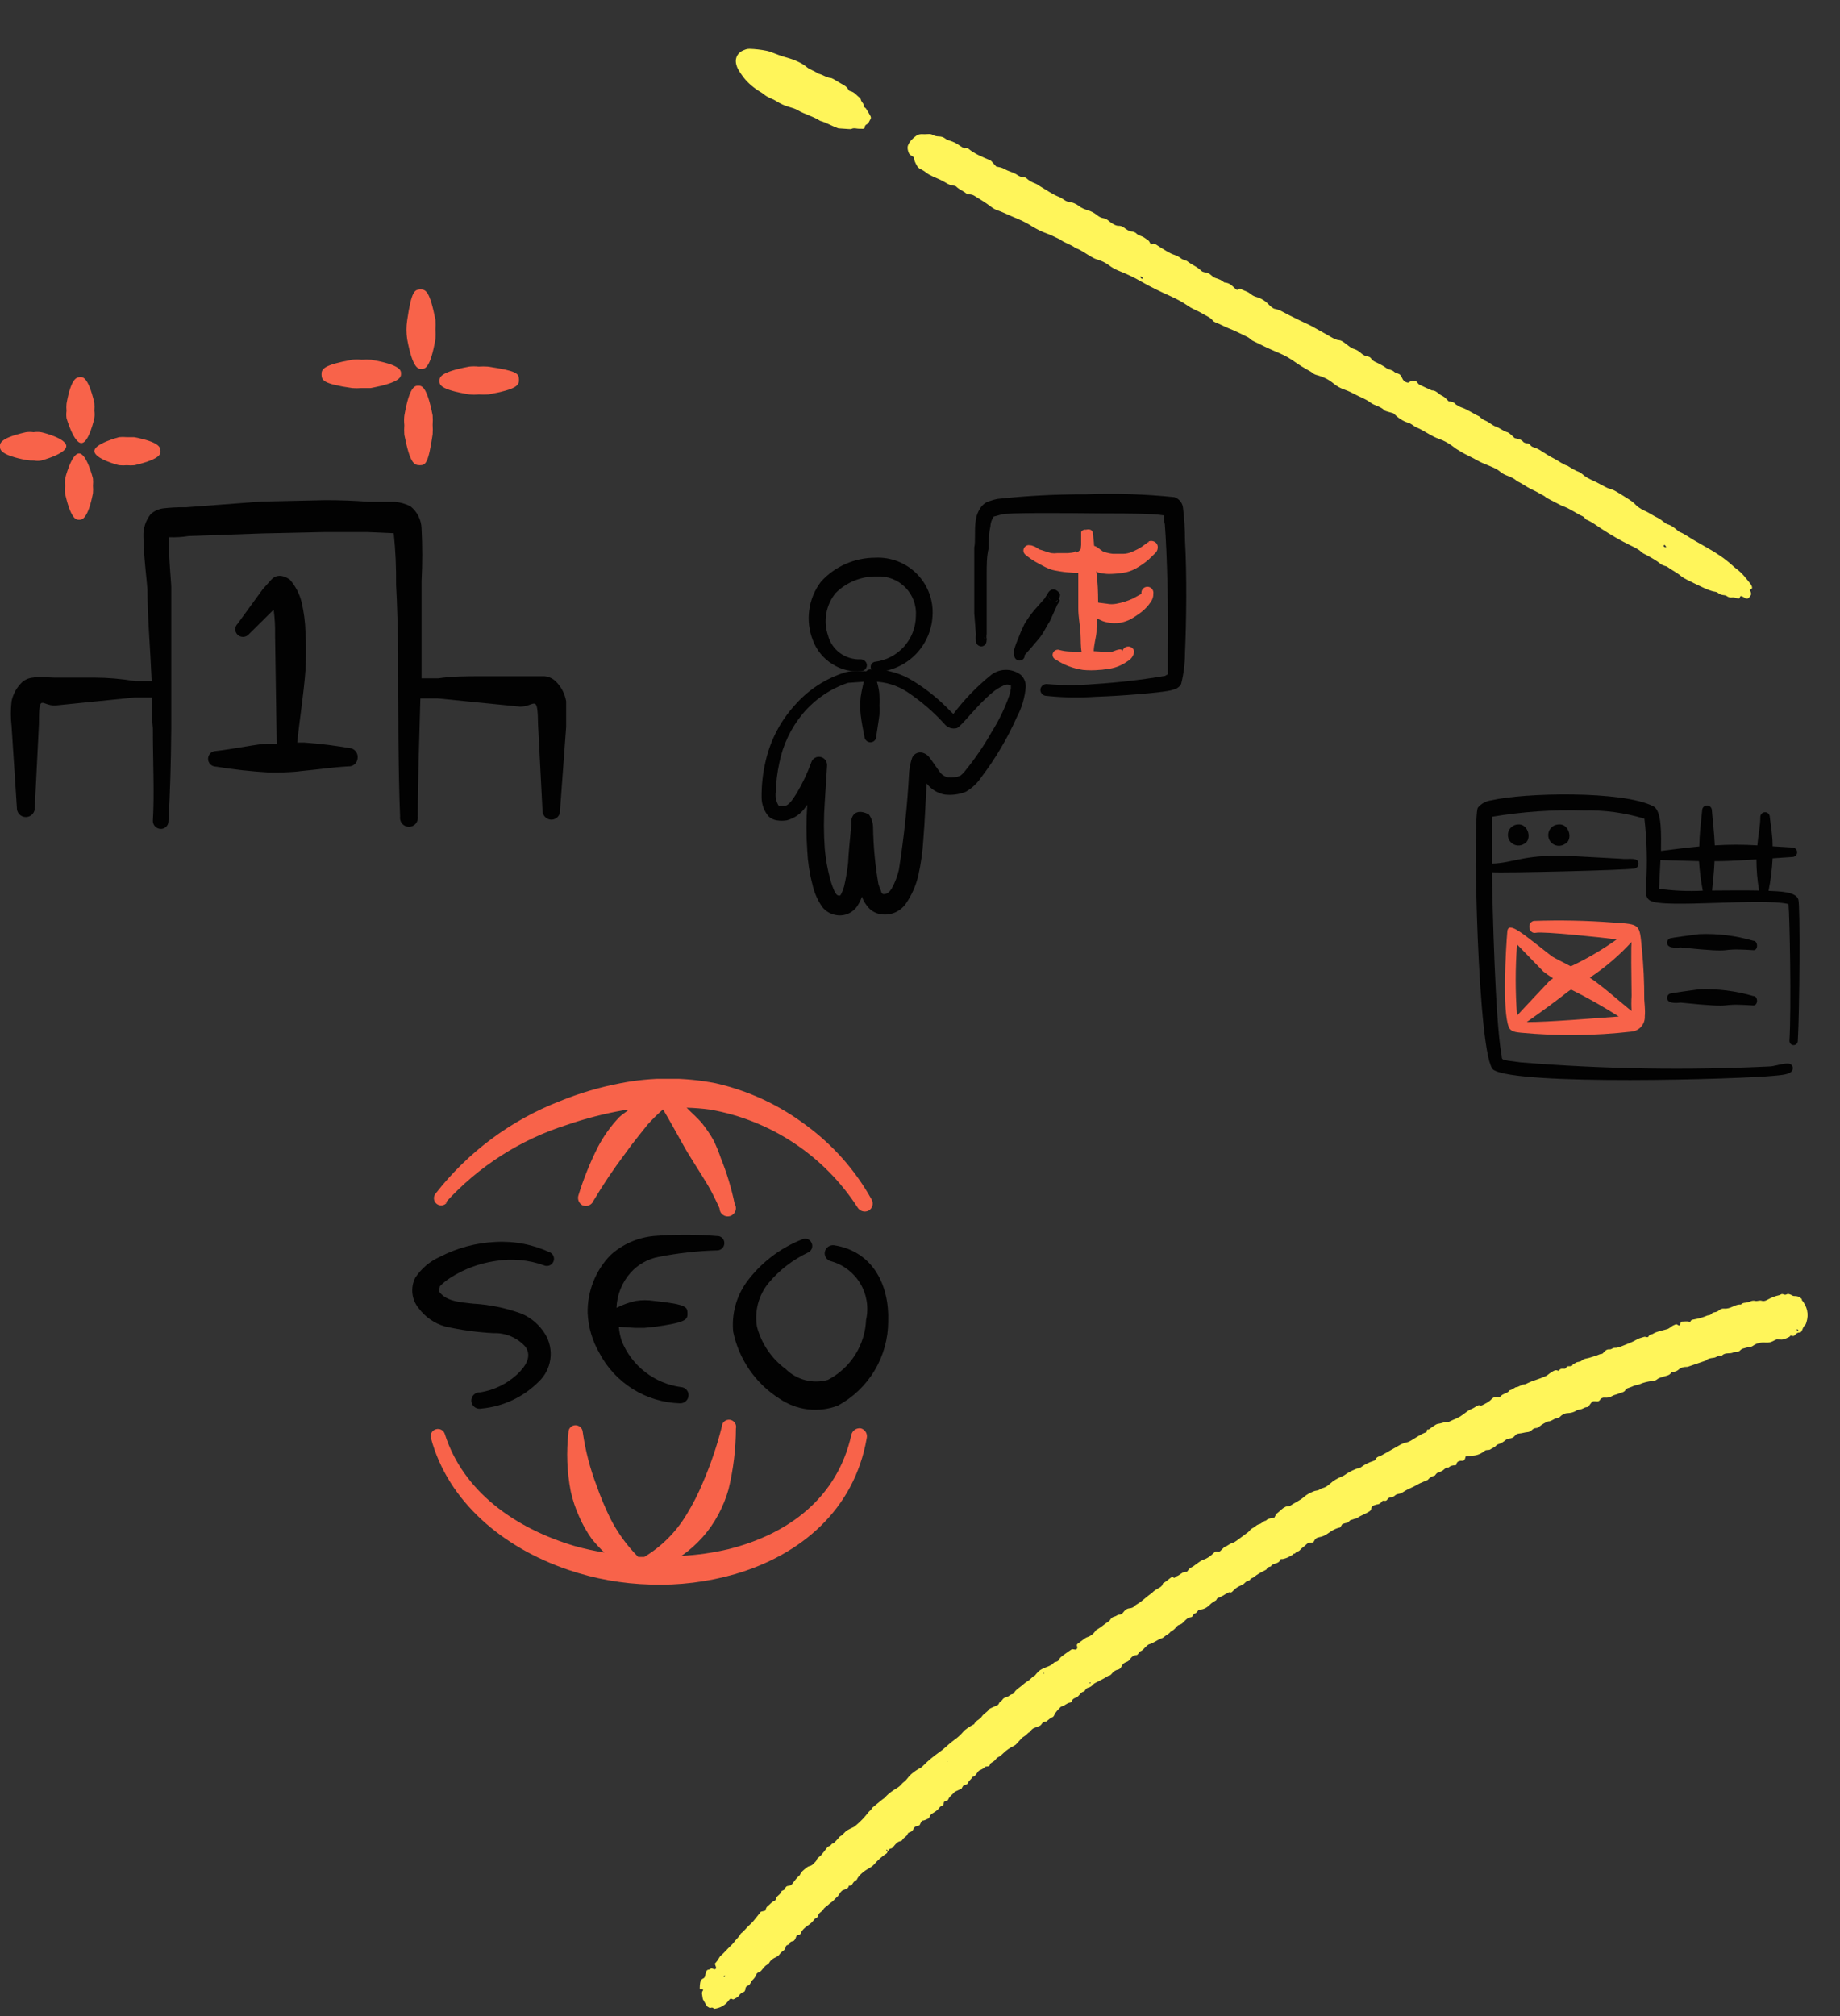 <?xml version="1.0" encoding="UTF-8"?> <svg xmlns="http://www.w3.org/2000/svg" width="273" height="299" viewBox="0 0 273 299" fill="none"><rect x="0" y="0" width="273" height="299" fill="#333333" stroke="none"/><g clip-path="url(#clip0_1653_739)"><path d="M192.252 230.402C192.252 230.402 192.227 230.384 192.208 230.379L192.245 230.39L192.252 230.402Z" fill="#FFF55A"></path><path d="M267.372 192.713C267.115 192.405 266.793 192.229 266.396 192.222C266.249 192.213 266.103 192.234 265.964 192.157C265.837 192.073 265.7 192.026 265.556 191.967C265.368 191.887 265.197 191.891 265.02 191.993C264.961 192.027 264.87 192.033 264.802 192.025C264.66 191.997 264.514 191.908 264.38 191.922C264.247 191.936 264.121 192.072 263.975 192.093C263.372 192.221 262.824 192.443 262.285 192.738C262.026 192.888 261.71 193.023 261.417 192.924C261.061 192.799 260.744 193.013 260.416 192.935C260.006 192.826 259.683 193.028 259.335 193.135C258.987 193.241 258.56 193.157 258.293 193.484C257.856 193.437 257.482 193.606 257.107 193.775C256.697 193.965 256.285 194.124 255.799 194.074C255.547 194.046 255.272 194.142 255.063 194.326C254.854 194.509 254.603 194.592 254.343 194.632C254.228 194.651 254.101 194.677 254.039 194.76C253.85 194.979 253.65 195.095 253.362 195.087C252.672 195.392 251.932 195.583 251.189 195.713C251.043 195.734 250.888 195.792 250.824 195.954C250.788 196.054 250.739 196.051 250.657 196.019C250.285 195.92 249.911 196.009 249.544 196.001C249.404 196.003 249.344 196.117 249.324 196.301C249.327 196.551 249.18 196.652 248.984 196.529C248.845 196.452 248.741 196.354 248.581 196.431C248.392 196.54 248.138 196.592 247.995 196.753C247.886 196.864 247.748 196.896 247.643 196.988C247.48 197.114 247.316 197.13 247.142 197.183C246.493 197.369 245.809 197.465 245.22 197.836C245.161 197.87 245.077 197.887 245.004 197.898C244.791 197.911 244.683 198.052 244.578 198.223C244.517 198.336 244.401 198.325 244.277 198.302C244.172 198.284 244.047 198.23 243.957 198.266C243.598 198.379 243.217 198.457 242.899 198.641C242.209 199.055 241.461 199.314 240.733 199.608C240.352 199.765 239.97 199.923 239.529 199.894C239.4 199.89 239.247 199.978 239.117 200.053C239.011 200.115 238.914 200.139 238.798 200.127C238.41 200.083 238.156 200.325 237.939 200.576C237.848 200.691 237.781 200.793 237.598 200.804C237.325 200.82 237.102 200.98 236.855 201.044C236.357 201.19 235.863 201.397 235.33 201.484C235.082 201.517 234.834 201.66 234.642 201.818C234.386 202.029 234.044 201.927 233.793 202.12C233.636 202.257 233.342 202.238 233.279 202.511C233.269 202.548 233.156 202.598 233.102 202.613C232.919 202.624 232.73 202.623 232.547 202.634C232.461 202.731 232.387 202.821 232.306 202.899C232.254 202.945 232.185 203.016 232.117 203.008C231.823 202.989 231.52 202.928 231.314 203.252C231.292 203.296 231.158 203.31 231.107 203.276C230.873 203.144 230.666 203.248 230.47 203.345C230.281 203.454 230.08 203.57 229.893 203.71C229.706 203.849 229.545 204.006 229.33 204.098C228.812 204.318 228.287 204.527 227.742 204.7C227.382 204.813 227.036 204.95 226.692 205.117C226.526 205.213 226.343 205.303 226.16 205.314C225.685 205.337 225.348 205.736 224.878 205.739C224.583 205.91 224.315 206.127 223.977 206.197C223.66 206.71 222.948 206.649 222.598 207.134C222.491 207.275 222.244 207.229 222.064 207.191C221.817 207.145 221.621 207.242 221.434 207.381C221.375 207.416 221.318 207.48 221.273 207.538C220.906 207.938 220.411 208.145 219.944 208.399C219.849 208.454 219.711 208.487 219.623 208.443C219.423 208.369 219.256 208.434 219.097 208.542C218.78 208.756 218.455 208.928 218.097 209.072C217.96 209.135 217.837 209.222 217.714 209.309C216.615 210.132 216.563 210.178 215.484 210.628C215.181 210.756 214.896 210.999 214.522 210.869C214.131 210.984 213.736 211.117 213.312 211.173C213.209 211.186 213.103 211.247 212.997 211.308C212.796 211.424 212.627 211.569 212.427 211.685C212.202 211.814 212.06 212.085 211.738 212.019C211.738 212.019 211.703 212.15 211.688 212.205C211.668 212.28 211.676 212.402 211.645 212.403C210.813 212.679 210.123 213.203 209.368 213.64C209.179 213.749 208.966 213.871 208.748 213.903C208.247 213.988 207.821 214.233 207.396 214.479C206.511 214.99 205.619 215.489 204.738 215.982C204.41 216.014 204.183 216.192 204.054 216.487C204.022 216.569 203.892 216.644 203.784 216.674C203.088 216.887 202.454 217.206 201.869 217.638C201.775 217.693 201.656 217.761 201.565 217.767C201.369 217.754 201.21 217.861 201.043 217.926C200.476 218.144 199.957 218.443 199.464 218.791C199.306 218.898 199.146 218.975 198.96 219.035C198.364 219.284 197.816 219.616 197.341 220.048C196.999 220.356 196.642 220.609 196.184 220.716C195.973 220.759 195.794 220.941 195.597 221.008C195.387 221.082 195.149 221.078 194.935 221.17C194.41 221.378 193.893 221.629 193.482 222.008C192.844 222.566 192.062 222.875 191.388 223.343C191.329 223.377 191.244 223.395 191.184 223.398C190.779 223.38 190.472 223.557 190.178 223.837C189.918 224.097 189.608 224.324 189.324 224.567C189.265 224.601 189.265 224.711 189.238 224.773C189.19 224.88 189.134 224.975 189.079 225.07C188.971 225.101 188.851 225.139 188.748 225.151C188.408 225.19 188.075 225.24 187.83 225.524C187.429 225.566 187.214 225.958 186.841 226.047C186.564 226.113 186.384 226.264 186.168 226.436C185.929 226.621 185.64 226.694 185.448 226.962C185.302 227.172 185.061 227.327 184.85 227.48C184.4 227.818 183.932 228.152 183.482 228.491C183.259 228.65 183.042 228.792 182.783 228.862C182.386 228.966 182.102 229.319 181.686 229.417C181.473 229.619 181.254 229.84 181.04 230.042C180.988 230.088 180.91 230.117 180.858 230.163C180.34 230.084 180.333 230.072 180.05 230.346C179.613 230.787 179.12 231.134 178.539 231.328C178.246 231.419 178.006 231.604 177.76 231.778C177.514 231.952 177.275 232.137 177.029 232.311C176.87 232.418 176.684 232.478 176.545 232.59C176.376 232.735 176.254 232.931 176.117 233.104C175.612 233.129 175.63 233.134 175.184 233.423C174.966 233.564 174.757 233.748 174.485 233.795C174.45 233.815 174.396 233.831 174.391 233.849C174.264 234.175 174.102 233.922 173.902 233.848C173.467 234.131 173.077 234.545 172.567 234.808C172.543 234.821 172.528 234.877 172.518 234.915C172.444 235.194 172.233 235.347 171.997 235.483C171.607 235.708 171.192 235.917 170.896 236.276C170.137 236.762 169.513 237.453 168.722 237.909C168.592 237.984 168.462 238.059 168.36 238.182C168.141 238.402 167.884 238.503 167.568 238.528C167.191 238.557 166.871 238.821 166.646 239.14C166.478 239.394 166.262 239.456 165.976 239.479C165.77 239.504 165.598 239.697 165.387 239.74C165.152 239.797 164.968 239.888 164.827 240.079C164.726 240.232 164.609 240.41 164.455 240.499C163.936 240.799 163.498 241.24 162.978 241.54C162.459 241.84 162.609 241.801 162.473 241.974C162.167 242.371 161.788 242.668 161.29 242.814C161.158 242.859 161.023 242.953 160.9 243.039C160.566 243.279 160.227 243.538 159.894 243.778C159.747 243.878 159.749 244.019 159.808 244.174C159.828 244.209 159.848 244.245 159.838 244.282C159.863 244.488 159.727 244.661 159.531 244.649C159.346 244.629 159.167 244.591 159.05 244.58C158.78 244.767 158.563 244.908 158.34 245.068C158.042 245.288 157.718 245.49 157.434 245.733C157.265 245.878 157.149 246.086 157.02 246.271C156.838 246.502 156.51 246.424 156.326 246.624C155.983 247.011 155.497 247.151 155.049 247.33C154.411 247.588 154.182 247.737 153.714 248.29C153.64 248.38 153.58 248.493 153.479 248.536C153.092 248.712 152.878 249.104 152.505 249.303C152.151 249.508 151.844 249.795 151.524 250.058C151.152 250.368 150.713 250.59 150.471 251.044C150.416 251.139 150.3 251.237 150.215 251.255C149.894 251.298 149.71 251.578 149.427 251.662C149.176 251.745 148.875 251.824 148.754 252.051C148.61 252.292 148.314 252.352 148.226 252.608C148.167 252.752 148.077 252.867 147.921 252.925C147.641 253.04 147.368 253.166 147.094 253.293C146.964 253.368 146.791 253.421 146.718 253.541C146.438 253.955 145.948 254.143 145.674 254.569C145.384 255.02 144.788 255.16 144.55 255.675C144.489 255.788 144.361 255.784 144.266 255.838C143.796 256.142 143.275 256.411 142.91 256.842C142.54 257.292 142.122 257.659 141.665 257.986C141.08 258.418 140.546 258.884 140.007 259.368C139.926 259.446 139.839 259.513 139.739 259.586C138.253 260.664 137.909 260.942 136.784 262.047C136.646 262.19 136.472 262.243 136.307 262.339C135.787 262.639 135.295 262.986 134.883 263.444C134.711 263.638 134.56 263.867 134.37 264.055C134.191 264.237 133.943 264.38 133.79 264.579C133.614 264.791 133.429 264.961 133.211 265.102C132.533 265.509 131.869 265.94 131.337 266.546C131.218 266.694 131.046 266.777 130.894 266.897C130.405 267.305 129.905 267.719 129.398 268.122C129.306 268.427 129.009 268.567 128.827 268.798C128.301 269.495 127.704 270.124 127.035 270.683C126.895 270.795 126.769 270.931 126.59 271.003C126.31 271.117 126.05 271.267 125.783 271.406C125.333 271.634 125.112 272.124 124.655 272.341C124.536 272.409 124.454 272.567 124.357 272.67C124.156 272.896 123.949 273.11 123.742 273.324C123.707 273.344 123.678 273.377 123.648 273.378C123.349 273.378 123.305 273.766 123.014 273.807C122.838 273.83 122.721 274.008 122.596 274.175C122.347 274.507 122.099 274.84 121.818 275.144C121.558 275.403 121.191 275.584 121.104 275.98C120.8 276.298 120.548 276.68 120.053 276.777C119.884 276.811 119.727 276.949 119.575 277.068C119.22 277.352 118.851 277.612 118.689 278.068C118.266 278.454 117.913 278.878 117.587 279.349C117.446 279.541 117.24 279.676 117.008 279.683C116.692 279.709 116.542 279.858 116.467 280.137C116.442 280.23 116.311 280.275 116.223 280.341C116.129 280.396 115.953 280.419 115.94 280.505C115.823 280.903 115.467 281.077 115.221 281.36C115.159 281.444 115.136 281.567 115.099 281.667C115.069 281.779 115.021 281.886 114.901 281.923C114.487 282.052 114.254 282.439 113.92 282.678C113.686 282.845 113.628 283.099 113.558 283.36C113.342 283.422 113.131 283.465 112.884 283.529C112.686 283.785 112.469 284.036 112.265 284.311C111.942 284.733 111.618 285.126 111.212 285.486C110.759 285.873 110.418 286.401 109.925 286.748C109.669 287.258 109.214 287.615 108.881 288.075C108.723 288.292 108.526 288.469 108.336 288.657C107.844 289.115 107.419 289.659 106.883 290.095C106.848 290.115 106.838 290.152 106.809 290.185C106.686 290.381 106.576 290.571 106.446 290.756C106.317 290.941 106.162 291.109 106.048 291.238C106.128 291.459 106.212 291.631 106.246 291.8C106.286 291.951 106.129 292.088 105.968 292.055C105.826 292.027 105.69 291.901 105.545 291.922C105.418 291.948 105.318 292.1 105.165 292.109C104.946 292.11 104.826 292.258 104.764 292.451C104.708 292.626 104.658 292.812 104.627 293.003C104.59 293.213 104.49 293.366 104.311 293.437C104.03 293.552 103.935 293.796 103.884 294.062C103.844 294.32 103.824 294.584 103.821 294.853C103.813 294.921 103.861 295.004 103.912 295.037C103.956 295.059 104.045 295.023 104.106 295.019C104.221 295 104.369 295.12 104.312 295.184C104.14 295.378 104.122 295.593 104.172 295.816C104.233 296.111 104.228 296.429 104.366 296.696C104.552 297.045 104.699 297.464 105.09 297.678C105.185 297.734 105.275 297.808 105.39 297.789C105.571 297.747 105.757 297.687 105.903 297.886C105.917 297.91 105.973 297.925 106.003 297.923C106.765 297.798 107.312 297.545 107.802 297.058C107.963 296.901 108.086 296.705 108.241 296.536C108.355 296.407 108.489 296.393 108.635 296.482C108.685 296.516 108.797 296.546 108.844 296.519C109.14 296.348 109.481 296.23 109.67 295.931C109.855 295.652 110.091 295.515 110.378 295.413C110.468 295.377 110.521 295.251 110.57 295.145C110.597 295.082 110.591 294.991 110.599 294.923C110.646 294.676 110.777 294.521 111.023 294.458C111.12 294.434 111.212 294.349 111.268 294.254C111.397 294.069 111.462 293.827 111.63 293.682C111.885 293.441 112.083 293.185 112.198 292.866C112.26 292.673 112.412 292.554 112.604 292.506C112.755 292.466 112.84 292.37 112.95 292.259C113.219 291.962 113.429 291.589 113.802 291.39C113.932 291.315 114.066 291.221 114.132 291.089C114.357 290.66 114.746 290.435 115.168 290.239C115.376 290.135 115.558 290.014 115.68 289.817C115.781 289.664 115.919 289.522 116.078 289.414C116.361 289.251 116.526 289.045 116.585 288.712C116.606 288.558 116.767 288.481 116.91 288.43C116.976 288.408 117.091 288.389 117.101 288.351C117.174 288.041 117.375 287.926 117.665 287.884C117.768 287.871 117.854 287.775 117.921 287.673C118.005 287.546 118.083 287.407 118.111 287.265C118.171 287.041 118.319 286.971 118.52 286.965C118.642 286.958 118.73 286.891 118.778 286.785C118.979 286.26 119.385 285.899 119.813 285.605C120.201 285.349 120.538 285.06 120.808 284.684C120.854 284.626 120.904 284.55 120.97 284.528C121.264 284.437 121.38 284.228 121.443 283.956C121.467 283.862 121.553 283.766 121.634 283.688C121.796 283.531 122.027 283.413 122.126 283.23C122.312 282.871 122.67 282.727 122.929 282.468C123.136 282.254 123.415 282.109 123.628 281.906C123.819 281.718 123.972 281.519 124.187 281.348C124.415 281.169 124.525 280.869 124.719 280.632C124.85 280.477 124.952 280.355 125.145 280.307C125.283 280.274 125.425 280.192 125.557 280.148C125.79 280.06 125.902 279.901 125.944 279.672C126.133 279.673 126.316 279.662 126.438 279.466C126.588 279.206 126.755 278.952 127.066 278.835C127.137 278.794 127.172 278.664 127.227 278.569C127.561 278.03 128.166 277.523 128.78 277.169C129.099 276.985 129.436 276.806 129.682 276.522C130.23 275.891 130.82 275.33 131.538 274.884C131.621 274.836 131.644 274.713 131.681 274.613C131.8 274.465 131.92 274.317 132.027 274.176C132.382 274.192 132.518 273.909 132.718 273.683C132.952 273.406 133.21 273.116 133.615 273.055C133.718 273.043 133.841 272.956 133.885 272.868C134.083 272.502 134.564 272.381 134.691 271.946C134.716 271.853 134.846 271.778 134.954 271.747C135.217 271.658 135.418 271.542 135.523 271.261C135.623 270.998 135.846 270.838 136.125 270.803C136.331 270.779 136.468 270.715 136.534 270.504C136.591 270.329 136.722 270.175 136.811 270.029C137.127 270.004 137.394 269.866 137.667 269.739C137.929 269.62 137.914 269.376 138.039 269.21C138.113 269.12 138.187 269.03 138.281 268.976C138.706 268.73 139.119 268.492 139.405 268.059C139.494 267.913 139.703 267.84 139.875 267.756C139.994 267.688 140.012 267.583 140.011 267.473C140.022 267.247 140.125 267.124 140.343 267.093C140.5 267.065 140.638 267.032 140.695 266.858C140.886 266.37 141.367 266.14 141.642 265.744C141.88 265.639 142.111 265.521 142.349 265.415C142.444 265.36 142.559 265.341 142.66 265.299C142.796 265.016 142.906 264.716 143.264 264.682C143.416 264.673 143.558 264.591 143.61 264.435C143.747 264.073 144.115 263.892 144.277 263.546C144.699 263.46 144.848 263.09 145.075 262.802C145.149 262.712 145.217 262.61 145.318 262.568C145.633 262.433 145.93 262.293 146.178 262.039C146.235 261.975 146.389 261.996 146.504 261.977C146.656 261.968 146.801 261.947 146.851 261.761C146.891 261.612 146.982 261.496 147.124 261.415C147.36 261.278 147.584 261.149 147.735 260.92C147.819 260.793 147.941 260.675 148.065 260.619C148.393 260.477 148.624 260.25 148.866 260.015C149.327 259.56 149.767 259.259 150.52 258.871C150.614 258.817 150.709 258.762 150.783 258.672C151.035 258.401 151.293 258.11 151.545 257.839C151.7 257.671 151.87 257.557 152.071 257.441C152.319 257.297 152.478 257.001 152.77 256.879C152.829 256.845 152.905 256.786 152.932 256.723C153.073 256.422 153.346 256.295 153.64 256.204C153.826 256.144 153.986 256.067 154.165 255.996C154.308 255.944 154.438 255.869 154.515 255.73C154.681 255.445 154.924 255.321 155.247 255.308C155.539 255.076 155.81 254.81 156.168 254.666C156.257 254.63 156.348 254.515 156.392 254.427C156.58 253.908 157 253.572 157.355 253.178C157.4 253.12 157.471 253.079 157.544 253.069C157.99 252.969 158.296 252.571 158.751 252.514C158.865 252.495 158.985 252.457 159.009 252.333C159.105 252.01 159.358 251.848 159.659 251.769C159.863 251.714 159.957 251.549 160.09 251.425C160.297 251.211 160.452 250.933 160.784 250.883C160.911 250.857 160.953 250.738 161.015 250.655C161.109 250.491 161.247 250.348 161.44 250.3C161.747 250.233 161.993 250.059 162.187 249.821C162.261 249.731 162.355 249.677 162.461 249.616C163.118 249.252 163.815 248.96 164.437 248.538C164.68 248.523 164.837 248.386 164.99 248.187C165.222 247.88 165.546 247.677 165.926 247.6C166.029 247.587 166.115 247.491 166.245 247.416C166.283 247.346 166.357 247.256 166.394 247.156C166.526 246.812 166.77 246.608 167.123 246.483C167.332 246.41 167.503 246.296 167.649 246.085C167.884 245.729 168.204 245.466 168.668 245.45C168.747 245.451 168.843 245.317 168.905 245.234C168.979 245.144 169.005 244.972 169.071 244.949C169.553 244.829 169.777 244.4 170.121 244.123C170.244 244.036 170.352 243.895 170.49 243.862C171.073 243.699 171.563 243.322 172.11 243.069C172.313 242.983 172.531 242.952 172.697 242.777C172.992 242.497 173.424 242.373 173.671 242.01C174.051 241.822 174.334 241.549 174.601 241.221C174.726 241.055 174.97 240.961 175.18 240.887C175.335 240.829 175.416 240.751 175.525 240.641C175.865 240.303 176.171 239.905 176.717 239.842C176.863 239.821 176.963 239.669 177.029 239.536C177.067 239.467 177.097 239.355 177.14 239.347C177.423 239.293 177.59 239.118 177.741 238.889C177.803 238.806 177.933 238.731 178.025 238.725C178.664 238.687 179.158 238.37 179.589 237.917C179.743 237.749 179.951 237.645 180.126 237.512C180.249 237.425 180.454 237.37 180.484 237.258C180.587 236.947 180.868 236.942 181.106 236.836C181.344 236.73 181.566 236.57 181.79 236.441C182.015 236.311 182.187 236.228 182.383 236.13C182.71 236.288 182.847 236.035 183.037 235.847C183.325 235.555 183.678 235.32 184.059 235.163C184.262 235.077 184.5 234.971 184.631 234.817C184.841 234.554 185.111 234.476 185.398 234.374C185.457 234.34 185.506 234.233 185.55 234.145C185.715 234.049 185.907 234.001 186.047 233.889C186.571 233.46 187.152 233.157 187.751 232.858C187.81 232.824 187.899 232.788 187.926 232.725C188.043 232.437 188.278 232.381 188.543 232.322C188.731 231.993 189.076 231.936 189.393 231.831C189.657 231.742 189.874 231.601 189.956 231.333C189.987 231.252 190.028 231.213 190.126 231.219C190.359 231.242 190.562 231.156 190.778 231.094C191.18 230.973 191.507 230.721 191.882 230.552L191.872 230.589C191.908 230.379 191.92 230.372 192.071 230.443C192.187 230.344 192.283 230.21 192.408 230.154C192.586 230.082 192.767 230.04 192.892 229.874C193.152 229.535 193.539 229.359 193.82 229.055C193.998 228.873 194.17 228.79 194.402 228.782C194.554 228.773 194.706 228.764 194.828 228.756C194.902 228.666 194.947 228.609 194.974 228.546C195.132 228.219 195.371 228.033 195.746 227.974C196.194 227.905 196.616 227.708 196.985 227.448C197.541 227.048 198.106 226.69 198.794 226.545C198.878 226.528 198.925 226.391 198.999 226.301C199.061 226.218 199.101 226.069 199.191 226.033C199.393 225.947 199.621 225.879 199.839 225.847C200.13 225.805 200.201 225.465 200.485 225.412C200.672 225.382 200.838 225.287 201.03 225.238C201.138 225.207 201.267 225.212 201.355 225.146C201.904 224.734 202.571 224.553 203.141 224.177C203.318 224.075 203.433 223.946 203.457 223.743C203.5 223.435 203.698 223.289 203.976 223.223C204.084 223.192 204.19 223.131 204.3 223.13C204.628 223.098 204.857 222.95 205.042 222.67C205.092 222.594 205.254 222.548 205.341 222.561C205.552 222.628 205.703 222.588 205.82 222.41C205.955 222.206 206.118 222.08 206.373 222.059C206.598 222.039 206.807 221.966 206.974 221.791C207.176 221.596 207.431 221.574 207.697 221.515C207.908 221.472 208.107 221.326 208.296 221.217C208.461 221.121 208.608 221.021 208.78 220.937C209.148 220.756 209.522 220.587 209.902 220.4C210.168 220.261 210.421 220.1 210.695 219.973C211.069 219.804 211.451 219.647 211.832 219.49C212.093 219.15 212.447 218.946 212.863 218.848C212.917 218.832 212.96 218.744 213.006 218.686C213.087 218.608 213.147 218.495 213.248 218.452C213.479 218.334 213.751 218.287 213.969 218.146C214.193 218.016 214.37 217.804 214.587 217.663C214.67 217.615 214.834 217.709 214.899 217.657C215.2 217.388 215.555 217.293 215.947 217.319C215.996 217.322 216.077 217.244 216.085 217.176C216.143 216.812 216.397 216.681 216.725 216.649C216.798 216.639 216.879 216.67 216.952 216.66C217.16 216.666 217.312 216.547 217.382 216.286C217.402 216.211 217.428 216.149 217.448 216.074L217.438 216.111C217.445 216.013 217.478 215.962 217.558 215.964C217.588 215.962 217.637 215.965 217.674 215.975L217.661 215.952C217.947 216.038 218.244 215.898 218.537 215.887C219.206 215.847 219.776 215.58 220.284 215.177C220.412 215.072 220.545 215.058 220.697 215.048C220.849 215.039 221.027 215.047 221.12 214.962C221.394 214.756 221.744 214.68 221.966 214.41C222.057 214.295 222.199 214.213 222.349 214.174C222.751 214.052 223.091 213.824 223.412 213.56C223.556 213.429 223.73 213.376 223.937 213.351C224.253 213.326 224.545 213.205 224.738 212.967C224.92 212.737 225.097 212.634 225.394 212.604C225.802 212.574 226.209 212.433 226.628 212.396C226.841 212.383 227.086 212.289 227.235 212.14C227.437 211.944 227.618 211.793 227.917 211.793C228.106 211.794 228.265 211.687 228.422 211.549C228.806 211.233 229.238 210.999 229.678 210.808C230.04 210.835 230.313 210.599 230.622 210.452C230.716 210.397 230.823 210.336 230.939 210.347C231.147 210.353 231.296 210.283 231.434 210.141C231.727 209.83 232.116 209.605 232.531 209.586C233.036 209.562 233.489 209.474 233.917 209.179C234.012 209.125 234.125 209.075 234.235 209.075C234.551 209.05 234.812 208.93 235.091 208.785C235.244 208.696 235.452 208.702 235.633 208.661C235.808 208.418 235.982 208.176 236.176 207.938C236.245 207.867 236.377 207.822 236.48 207.81C236.632 207.801 236.774 207.829 236.921 207.838C237.124 207.863 237.296 207.779 237.402 207.608C237.551 207.349 237.815 207.259 238.079 207.28C238.478 207.317 238.872 207.263 239.165 207.062C239.494 206.841 239.884 206.836 240.21 206.664C240.566 206.49 241.045 206.528 241.224 206.047C241.255 205.966 241.413 205.938 241.507 205.883C241.787 205.769 242.088 205.69 242.343 205.558C242.663 205.405 243.018 205.42 243.315 205.28C243.916 205.012 244.538 204.889 245.168 204.809C245.386 204.777 245.653 204.749 245.81 204.611C246.147 204.322 246.564 204.254 246.948 204.128C247.307 204.014 247.684 203.986 247.92 203.629C248.004 203.502 248.179 203.479 248.325 203.459C248.597 203.412 248.841 203.318 249.05 203.134C249.38 202.833 249.759 202.725 250.198 202.723C250.278 202.724 250.357 202.726 250.423 202.703C251.315 202.393 252.213 202.095 253.104 201.785C253.421 201.461 253.84 201.423 254.253 201.374C254.428 201.351 254.619 201.273 254.784 201.177C254.95 201.082 255.103 200.993 255.303 201.067C255.359 201.082 255.474 201.063 255.514 201.024C255.75 200.777 256.064 200.722 256.345 200.717C256.649 200.699 256.925 200.713 257.203 200.568C257.399 200.471 257.651 200.498 257.869 200.467C258.117 200.434 258.225 200.183 258.42 200.086C258.491 200.045 258.55 200.011 258.623 200C258.912 199.928 259.199 199.825 259.496 199.795C259.733 199.769 259.937 199.714 260.124 199.574C260.669 199.181 261.309 199.063 261.954 199.116C262.346 199.141 262.698 199.096 263.047 198.91C263.212 198.815 263.391 198.743 263.575 198.652C263.753 198.66 263.947 198.642 264.131 198.662C264.654 198.722 265.072 198.465 265.506 198.262C265.659 197.953 265.91 198.17 266.116 198.146C266.175 198.111 266.258 198.064 266.298 198.025C266.497 197.768 266.731 197.602 267.056 197.619C267.184 197.623 267.245 197.51 267.312 197.408C267.478 197.123 267.524 196.766 267.815 196.535C267.92 196.443 267.964 196.275 268.011 196.138C268.418 194.88 268.131 193.755 267.301 192.754L267.278 192.768L267.372 192.713ZM107.509 293.197C107.474 293.217 107.409 293.16 107.365 293.138C107.399 293.087 107.437 293.018 107.473 292.997C107.508 292.977 107.566 293.022 107.617 293.056C107.571 293.113 107.544 293.176 107.497 293.203L107.509 293.197ZM131.552 274.498C131.48 274.429 131.477 274.368 131.541 274.316C131.541 274.316 131.603 274.342 131.636 274.371C131.67 274.43 131.697 274.477 131.731 274.536C131.672 274.57 131.604 274.562 131.552 274.498ZM140.625 261.31L140.545 261.309L140.604 261.275C140.597 261.263 140.625 261.31 140.625 261.31ZM154.81 248.224C154.796 248.201 154.776 248.165 154.767 248.123C154.76 248.111 154.796 248.091 154.813 248.065C154.833 248.101 154.882 248.104 154.884 248.134C154.915 248.242 154.886 248.275 154.791 248.219L154.81 248.224ZM161.773 249.651C161.743 249.653 161.689 249.668 161.682 249.656C161.629 249.592 161.644 249.536 161.741 249.512C161.764 249.499 161.815 249.532 161.817 249.563C161.83 249.586 161.79 249.625 161.773 249.651ZM266.816 197.285C266.811 197.304 266.763 197.331 266.747 197.356C266.684 197.33 266.633 197.296 266.582 197.262C266.575 197.251 266.577 197.171 266.589 197.164C266.659 197.123 266.836 197.211 266.823 197.297L266.816 197.285Z" fill="#FFF55A"></path></g><g clip-path="url(#clip1_1653_739)"><path d="M170.788 36.268C170.863 36.234 170.935 36.206 171 36.166C171.109 36.097 171.268 36.112 171.441 36.22C172.013 36.598 172.595 36.959 173.184 37.309C173.526 37.508 173.838 37.665 174.176 37.776C174.587 37.905 174.95 38.093 175.301 38.374C175.426 38.47 175.63 38.526 175.799 38.593C175.909 38.642 176.051 38.661 176.137 38.727C176.53 39.032 176.939 39.285 177.385 39.521C177.748 39.709 178.062 40.03 178.388 40.282C178.519 40.319 178.64 40.373 178.743 40.387C179.091 40.433 179.395 40.532 179.701 40.818C179.861 40.973 180.114 41.159 180.301 41.221C180.77 41.369 181.205 41.504 181.595 41.862C181.65 41.91 181.802 41.913 181.905 41.926C182.26 41.984 182.575 42.159 182.843 42.416C183.013 42.577 183.184 42.738 183.368 42.899C183.486 43.006 183.61 43.008 183.76 42.917C183.825 42.877 183.886 42.843 183.951 42.803C184.283 42.949 184.629 43.118 184.961 43.241C185.21 43.338 185.393 43.476 185.584 43.626C185.831 43.823 186.097 43.962 186.397 44.043C187.129 44.242 187.735 44.633 188.244 45.169C188.366 45.294 188.488 45.419 188.644 45.533C188.789 45.641 188.984 45.784 189.111 45.804C189.873 45.927 190.57 46.401 191.282 46.753C192.285 47.249 193.275 47.746 194.285 48.207C194.613 48.359 194.942 48.558 195.268 48.739C196.033 49.167 196.805 49.584 197.56 50.03C197.954 50.259 198.324 50.435 198.713 50.459C198.937 50.48 199.166 50.612 199.37 50.762C199.624 50.948 199.867 51.127 200.106 51.313C200.352 51.51 200.616 51.679 200.913 51.766C201.351 51.896 201.67 52.135 201.99 52.422C202.275 52.672 202.617 52.824 202.962 52.877C203.151 52.909 203.307 52.999 203.409 53.136C203.569 53.361 203.754 53.546 204.072 53.692C204.632 53.947 205.193 54.225 205.699 54.597C206.049 54.855 206.496 54.803 206.844 55.137C207.122 55.399 207.555 55.347 207.785 55.644C207.953 55.858 208.021 56.076 208.147 56.289C208.165 56.33 208.22 56.378 208.252 56.42C208.419 56.633 208.831 56.81 209.002 56.731C209.142 56.657 209.244 56.553 209.391 56.49C209.501 56.445 209.655 56.442 209.814 56.456C209.972 56.47 210.134 56.526 210.26 56.692C210.354 56.816 210.463 56.988 210.605 57.055C211.21 57.352 211.829 57.625 212.445 57.905C212.857 57.888 213.187 58.133 213.52 58.42C213.649 58.533 213.829 58.63 213.991 58.709C214.41 58.921 214.644 59.235 214.936 59.521C215.308 59.574 215.701 59.592 216.008 59.995C216.282 60.147 216.559 60.339 216.828 60.425C217.764 60.727 218.566 61.355 219.465 61.745C219.719 62.001 220.014 62.234 220.363 62.374C220.95 62.606 221.379 63.088 221.983 63.291C222.553 63.482 223.043 63.953 223.65 64.103C223.785 64.135 223.972 64.29 224.104 64.398C224.337 64.595 224.539 64.797 224.727 64.976C225.21 65.125 225.667 65.103 226.037 65.566C226.086 65.625 226.248 65.68 226.362 65.723C226.418 65.748 226.466 65.737 226.517 65.743C226.748 65.753 226.948 65.838 227.088 66.051C227.19 66.188 227.356 66.284 227.532 66.34C227.939 66.452 228.306 66.633 228.687 66.886C229.311 67.294 229.949 67.703 230.616 68.036C231.284 68.369 231.861 68.882 232.579 69.082C233.157 69.448 233.74 69.809 234.382 70.042C234.486 70.079 234.6 70.169 234.68 70.246C235.188 70.712 235.769 71.026 236.412 71.306C236.965 71.549 237.513 71.874 238.07 72.159C238.284 72.267 238.527 72.4 238.744 72.456C239.282 72.582 239.76 72.859 240.238 73.16C240.768 73.491 241.301 73.816 241.825 74.159C242.085 74.333 242.352 74.519 242.54 74.721C242.944 75.173 243.471 75.51 244.034 75.759C244.719 76.063 245.319 76.512 245.99 76.816C246.287 76.95 246.503 77.152 246.756 77.338C246.951 77.482 247.18 77.685 247.37 77.741C248.001 77.921 248.453 78.291 248.915 78.692C249.009 78.769 249.113 78.853 249.223 78.902C249.98 79.201 250.615 79.709 251.315 80.107C251.966 80.469 252.603 80.855 253.254 81.217C254.618 81.977 255.921 82.842 257.037 83.862C257.211 84.017 257.392 84.184 257.586 84.328C258.523 85.012 259.079 85.8 259.7 86.572C259.805 86.703 259.868 86.833 259.918 86.963C259.985 87.134 259.98 87.286 259.833 87.372C259.744 87.429 259.569 87.444 259.667 87.61C260.029 88.231 259.664 88.501 259.313 88.771C259.265 88.806 259.114 88.78 259.01 88.743C258.906 88.706 258.806 88.617 258.698 88.562C258.307 88.351 258.211 88.349 258.131 88.606C258.098 88.711 258.075 88.799 257.878 88.755C257.54 88.667 257.195 88.568 256.917 88.616C256.667 88.665 256.414 88.55 256.134 88.364C256.012 88.285 255.809 88.276 255.644 88.25C255.413 88.218 255.199 88.156 254.987 87.994C254.845 87.88 254.686 87.796 254.507 87.769C253.78 87.658 253.06 87.319 252.33 86.973C251.666 86.657 251.002 86.342 250.348 86.009C250.016 85.84 249.667 85.653 249.396 85.425C248.784 84.9 248.027 84.554 247.389 84.074C247.264 83.979 247.054 83.958 246.884 83.891C246.729 83.824 246.532 83.756 246.41 83.654C245.792 83.14 245.072 82.754 244.359 82.356C244.089 82.199 243.743 82.076 243.559 81.891C243.055 81.397 242.426 81.141 241.82 80.844C240.36 80.129 238.965 79.303 237.603 78.42C236.889 77.951 236.212 77.419 235.386 77.072C235.216 77.004 235.079 76.692 234.902 76.612C233.827 76.144 232.862 75.367 231.743 75.021C230.961 74.621 230.193 74.222 229.415 73.817C229.132 73.49 228.704 73.366 228.347 73.144C227.97 72.909 227.583 72.739 227.192 72.551C226.465 72.199 225.82 71.685 225.076 71.362C224.669 70.963 224.179 70.756 223.643 70.554C223.311 70.431 222.921 70.243 222.67 70.028C222.031 69.479 221.289 69.227 220.573 68.928C220.117 68.733 219.671 68.568 219.238 68.309C218.38 67.803 217.457 67.454 216.622 66.907C216.369 66.745 216.085 66.612 215.839 66.414C215.113 65.822 214.31 65.364 213.429 65.063C212.966 64.903 212.534 64.668 212.094 64.42C211.443 64.058 210.819 63.65 210.132 63.375C209.917 63.289 209.716 63.11 209.511 62.984C209.356 62.894 209.189 62.774 209.034 62.73C208.099 62.475 207.391 61.925 206.74 61.299C206.443 61.212 206.164 61.143 205.884 61.051C205.719 61.001 205.488 60.945 205.394 60.843C204.798 60.242 203.941 60.187 203.303 59.685C202.65 59.182 201.877 58.935 201.167 58.555C200.627 58.265 200.067 57.986 199.487 57.789C198.907 57.593 198.328 57.273 197.88 56.896C197.123 56.263 196.324 55.892 195.462 55.656C195.151 55.569 194.909 55.483 194.676 55.263C194.631 55.221 194.583 55.185 194.531 55.155C194.042 54.871 193.544 54.605 193.066 54.305C192.598 54.01 192.14 53.698 191.676 53.374C190.892 52.834 190.049 52.469 189.212 52.115C188.085 51.64 186.978 51.084 185.864 50.538C185.605 50.411 185.392 50.132 185.132 50.005C184.181 49.538 183.226 49.054 182.276 48.682C181.644 48.431 181.048 48.093 180.423 47.855C180.264 47.794 180.029 47.673 179.962 47.572C179.64 47.121 179.098 46.908 178.63 46.636C178.153 46.359 177.644 46.087 177.146 45.868C176.793 45.71 176.495 45.53 176.19 45.314C175.365 44.75 174.5 44.302 173.577 43.883C172.176 43.257 170.772 42.59 169.408 41.806C168.158 41.089 167.383 40.724 165.911 40.127C165.441 39.932 165.008 39.696 164.613 39.397C164.044 38.966 163.438 38.669 162.807 38.489C162.448 38.389 162.154 38.226 161.821 38.033C161.084 37.605 160.386 37.061 159.564 36.778C158.877 36.24 157.987 36.073 157.307 35.523C156.636 35.219 155.961 34.851 155.291 34.618C154.583 34.378 153.936 34.033 153.289 33.666C153.237 33.635 153.185 33.605 153.122 33.569C152.221 32.968 151.253 32.554 150.299 32.164C149.511 31.847 148.729 31.424 147.921 31.165C147.607 31.061 147.243 30.826 146.966 30.611C146.226 30.042 145.416 29.572 144.623 29.073C144.176 28.79 143.873 28.832 143.495 28.814C143.042 28.35 142.321 28.133 141.861 27.657C141.799 27.597 141.636 27.542 141.554 27.541C141.165 27.517 140.771 27.382 140.387 27.135C139.746 26.732 139.055 26.463 138.384 26.16C138.052 26.014 137.692 25.82 137.428 25.605C137.126 25.36 136.828 25.203 136.496 25.034C136.347 24.955 136.184 24.806 136.11 24.693C135.956 24.433 135.819 24.167 135.716 23.913C135.641 23.706 135.632 23.507 135.599 23.325C135.398 23.192 135.239 23.108 135.097 22.994C134.999 22.922 134.902 22.827 134.863 22.75C134.672 22.313 134.592 21.901 134.719 21.563C134.953 20.969 135.412 20.513 135.954 20.128C136.189 19.962 136.515 19.856 136.963 19.898C137.279 19.926 137.547 19.872 137.85 19.877C137.987 19.879 138.197 19.9 138.332 19.978C138.696 20.189 139.009 20.223 139.322 20.234C139.649 20.245 139.956 20.314 140.29 20.578C140.373 20.649 140.501 20.716 140.605 20.753C141.057 20.906 141.519 21.043 141.959 21.313C142.327 21.542 142.687 21.782 143.02 21.998C143.143 21.977 143.222 21.961 143.319 21.962C143.415 21.964 143.57 21.96 143.615 22.002C144.594 22.827 145.731 23.261 146.851 23.747C146.906 23.772 146.955 23.808 147.069 23.874C147.296 24.13 147.557 24.421 147.812 24.701C148.222 24.784 148.601 24.825 149.009 25.054C149.331 25.241 149.68 25.381 150.015 25.498C150.378 25.615 150.686 25.778 151.008 25.988C151.278 26.169 151.551 26.273 151.837 26.283C151.985 26.291 152.161 26.3 152.31 26.449C152.679 26.795 153.111 27.03 153.571 27.196C153.868 27.306 154.101 27.503 154.35 27.648C155.264 28.178 156.121 28.807 157.116 29.198C157.389 29.302 157.656 29.488 157.916 29.662C158.135 29.812 158.342 29.91 158.573 29.942C159.083 29.997 159.642 30.206 160.059 30.541C160.486 30.881 160.924 31.035 161.339 31.159C161.881 31.326 162.355 31.562 162.785 31.92C163.094 32.177 163.392 32.311 163.747 32.369C164.026 32.415 164.296 32.572 164.543 32.792C164.716 32.948 164.942 33.086 165.146 33.212C165.423 33.381 165.7 33.502 165.971 33.489C166.243 33.476 166.526 33.562 166.772 33.76C167.185 34.077 167.574 34.341 168.055 34.349C168.097 34.349 168.166 34.374 168.221 34.398C168.276 34.423 168.335 34.441 168.387 34.471C168.439 34.501 168.518 34.532 168.543 34.562C168.878 34.966 169.428 34.974 169.813 35.268C170.004 35.417 170.253 35.539 170.413 35.694C170.552 35.837 170.603 36.013 170.711 36.185C170.732 36.221 170.812 36.251 170.86 36.287C170.885 36.317 170.899 36.34 170.923 36.37C170.882 36.346 170.847 36.31 170.809 36.28L170.788 36.268ZM169.526 41.339C169.632 41.252 169.565 41.152 169.354 41.037C169.313 41.013 169.234 41.006 169.203 41.011C169.138 41.051 169.268 41.282 169.389 41.337C169.42 41.355 169.495 41.344 169.519 41.327L169.526 41.339ZM246.989 80.814C246.928 80.848 246.842 80.876 246.822 80.934C246.803 81.016 246.893 81.099 247.031 81.148C247.09 81.167 247.162 81.186 247.186 81.168C247.21 81.151 247.199 81.098 247.171 81.051C247.122 80.968 247.056 80.891 246.993 80.808L246.989 80.814ZM253.07 81.413L253.144 81.502L253.174 81.45C253.184 81.456 253.07 81.413 253.07 81.413Z" fill="#FFF55A"></path><path d="M124.361 19.026C123.473 18.713 122.593 18.171 121.682 17.922C120.625 17.231 119.439 16.978 118.351 16.339C117.988 16.128 117.563 15.998 117.17 15.887C116.476 15.694 115.819 15.414 115.175 14.993C114.922 14.831 114.624 14.697 114.345 14.582C113.93 14.411 113.58 14.2 113.243 13.919C113.017 13.734 112.716 13.583 112.467 13.415C111.503 12.778 110.745 12.074 110.161 11.261C109.787 10.733 109.427 10.229 109.283 9.711C109.108 9.151 109.151 8.694 109.363 8.281C109.615 7.799 110.076 7.507 110.672 7.317C110.827 7.266 111.022 7.24 111.215 7.243C112.034 7.268 112.885 7.357 113.778 7.541C113.998 7.592 114.226 7.654 114.451 7.745C115.238 8.063 116.016 8.351 116.82 8.568C117.672 8.799 118.926 9.294 119.611 9.885C120.146 10.351 120.842 10.491 121.373 10.915C121.98 11.019 122.608 11.515 123.221 11.56C123.355 11.568 123.563 11.665 123.708 11.749C124.186 12.027 124.657 12.339 125.145 12.599C125.53 12.799 125.728 13.03 125.879 13.297C125.939 13.409 125.988 13.468 126.109 13.5C126.785 13.651 127.103 14.154 127.572 14.52C127.659 14.585 127.715 14.704 127.726 14.78C127.768 15.091 128.278 15.457 128.157 15.76C128.111 15.865 128.418 15.981 128.481 16.088C128.73 16.473 128.975 16.864 129.169 17.248C129.246 17.402 129.224 17.583 129.15 17.688C128.964 17.937 128.93 18.282 128.588 18.441C128.417 18.52 128.308 18.683 128.304 18.859C128.302 19.052 128.179 19.097 127.983 19.1C127.68 19.095 127.381 19.108 127.064 19.056C126.775 19.005 126.562 19.013 126.37 19.104C126.271 19.155 126.106 19.153 125.947 19.139C125.424 19.107 124.904 19.069 124.371 19.032L124.361 19.026Z" fill="#FFF55A"></path></g><g clip-path="url(#clip2_1653_739)"><path fill-rule="evenodd" clip-rule="evenodd" d="M73.188 197.719C74.085 197.682 74.98 197.845 75.807 198.196C76.634 198.548 77.372 199.078 77.969 199.75C78.969 201.188 77.969 202.656 76.75 203.813C75.223 205.233 73.309 206.169 71.25 206.5C71.076 206.486 70.9 206.509 70.735 206.569C70.571 206.628 70.421 206.723 70.296 206.846C70.171 206.968 70.074 207.117 70.012 207.28C69.949 207.444 69.923 207.619 69.934 207.794C69.945 207.968 69.994 208.139 70.077 208.293C70.16 208.447 70.276 208.581 70.415 208.687C70.555 208.793 70.716 208.867 70.887 208.905C71.058 208.943 71.235 208.943 71.406 208.906C74.602 208.622 77.598 207.229 79.875 204.969C80.843 204.082 81.471 202.886 81.654 201.586C81.836 200.286 81.561 198.963 80.875 197.844C80.069 196.541 78.895 195.508 77.5 194.875C75.143 193.998 72.667 193.482 70.156 193.344C68.375 193.125 66.375 193.063 65.25 191.688C65 191.344 65.25 191.063 65.25 190.781C65.709 190.306 66.223 189.886 66.781 189.531C68.787 188.237 71.046 187.385 73.406 187.031C75.913 186.595 78.49 186.833 80.875 187.719C81.121 187.781 81.382 187.752 81.609 187.639C81.837 187.525 82.016 187.334 82.114 187.099C82.212 186.865 82.223 186.603 82.145 186.361C82.067 186.119 81.904 185.914 81.688 185.781C79.144 184.578 76.34 184.031 73.531 184.188C70.642 184.316 67.816 185.073 65.25 186.406C63.754 187.071 62.483 188.157 61.594 189.531C61.237 190.252 61.098 191.061 61.192 191.86C61.286 192.659 61.611 193.413 62.125 194.031C63.088 195.327 64.449 196.271 66 196.719C68.362 197.259 70.767 197.594 73.188 197.719Z" fill="#020202"></path><path fill-rule="evenodd" clip-rule="evenodd" d="M97.719 186.406C100.593 185.84 103.509 185.516 106.437 185.437C106.577 185.433 106.714 185.402 106.842 185.345C106.969 185.288 107.084 185.206 107.18 185.104C107.276 185.003 107.35 184.883 107.4 184.753C107.45 184.622 107.473 184.483 107.469 184.344C107.469 184.203 107.44 184.063 107.385 183.934C107.329 183.805 107.247 183.688 107.145 183.592C107.042 183.495 106.921 183.42 106.789 183.372C106.656 183.324 106.516 183.304 106.375 183.312C103.255 183.053 100.12 183.053 97 183.312C94.602 183.537 92.343 184.535 90.562 186.156C89.462 187.296 88.597 188.642 88.018 190.116C87.439 191.591 87.156 193.166 87.188 194.75C87.286 196.817 87.875 198.831 88.906 200.625C90.055 202.826 91.769 204.681 93.873 205.999C95.977 207.317 98.394 208.051 100.875 208.125C101.193 208.142 101.506 208.034 101.745 207.824C101.985 207.614 102.132 207.318 102.156 207C102.169 206.841 102.15 206.682 102.1 206.531C102.05 206.38 101.97 206.241 101.865 206.121C101.76 206.002 101.632 205.905 101.489 205.835C101.346 205.766 101.19 205.727 101.031 205.719C99.098 205.456 97.268 204.688 95.726 203.491C94.184 202.295 92.985 200.714 92.25 198.906C92.022 198.217 91.876 197.504 91.812 196.781L94.188 196.937H95.625L97.125 196.781C101.656 196.156 102.031 195.75 102 194.844C101.969 193.937 102.187 193.469 97.031 192.937C96.141 192.797 95.234 192.797 94.344 192.937C93.345 193.155 92.378 193.502 91.469 193.969C91.539 192.039 92.279 190.194 93.562 188.75C94.654 187.535 96.114 186.712 97.719 186.406Z" fill="#020202"></path><path fill-rule="evenodd" clip-rule="evenodd" d="M119.906 185.75C120.035 185.69 120.15 185.605 120.245 185.499C120.34 185.394 120.413 185.271 120.459 185.137C120.506 185.003 120.525 184.861 120.516 184.719C120.507 184.578 120.47 184.439 120.406 184.313C120.349 184.185 120.267 184.071 120.165 183.976C120.062 183.881 119.942 183.808 119.81 183.761C119.679 183.715 119.539 183.695 119.4 183.704C119.261 183.713 119.125 183.75 119 183.813C115.687 185.118 112.815 187.34 110.719 190.219C109.223 192.336 108.536 194.919 108.781 197.5C109.2 199.534 110.025 201.462 111.206 203.169C112.387 204.877 113.901 206.329 115.656 207.438C116.908 208.298 118.349 208.841 119.857 209.02C121.365 209.2 122.894 209.011 124.312 208.469C126.568 207.252 128.454 205.448 129.768 203.247C131.083 201.047 131.779 198.532 131.781 195.969C131.969 190.656 129.562 185.625 123.812 184.688C123.494 184.632 123.167 184.702 122.898 184.882C122.63 185.063 122.443 185.34 122.375 185.656C122.32 185.971 122.391 186.294 122.572 186.557C122.753 186.82 123.03 187.002 123.344 187.063C125.152 187.576 126.694 188.763 127.653 190.379C128.612 191.995 128.915 193.917 128.5 195.75C128.424 197.605 127.857 199.406 126.858 200.971C125.859 202.535 124.463 203.807 122.812 204.656C121.72 204.96 120.566 204.97 119.469 204.684C118.371 204.399 117.369 203.829 116.562 203.031C114.477 201.491 112.978 199.287 112.312 196.781C112.116 195.638 112.168 194.466 112.465 193.344C112.762 192.223 113.296 191.178 114.031 190.281C115.637 188.362 117.642 186.816 119.906 185.75Z" fill="#020202"></path><path fill-rule="evenodd" clip-rule="evenodd" d="M66.094 178.375C70.983 172.988 77.217 168.997 84.156 166.813C86.887 165.875 89.687 165.154 92.531 164.656C92.75 164.672 92.969 164.672 93.188 164.656C92.75 165.031 92.25 165.313 91.844 165.719C90.609 167.029 89.557 168.501 88.719 170.094C87.547 172.413 86.575 174.828 85.812 177.313C85.734 177.584 85.751 177.874 85.859 178.135C85.966 178.396 86.159 178.613 86.406 178.75C86.554 178.817 86.713 178.855 86.875 178.86C87.037 178.865 87.199 178.837 87.35 178.779C87.501 178.721 87.64 178.633 87.757 178.521C87.874 178.408 87.967 178.274 88.031 178.125C89.473 175.696 91.048 173.348 92.75 171.094C93.375 170.219 94.031 169.344 94.719 168.5L96.062 166.813C96.786 166.006 97.558 165.244 98.375 164.531C99.406 166.25 100.312 167.938 101.25 169.594C101.844 170.688 102.5 171.719 103.125 172.719C103.75 173.719 104.437 174.781 105.062 175.844C105.687 176.906 106.219 178.031 106.75 179.188C106.751 179.376 106.796 179.562 106.881 179.73C106.966 179.899 107.089 180.045 107.24 180.158C107.391 180.271 107.567 180.347 107.752 180.38C107.938 180.414 108.129 180.404 108.31 180.351C108.491 180.298 108.657 180.204 108.796 180.076C108.934 179.948 109.041 179.789 109.108 179.613C109.175 179.437 109.2 179.247 109.181 179.059C109.163 178.872 109.101 178.691 109 178.531C108.526 176.235 107.847 173.986 106.969 171.813C106.659 170.895 106.294 169.998 105.875 169.125C105.378 168.249 104.814 167.413 104.187 166.625C103.5 165.781 102.625 165.063 101.875 164.281C103.046 164.313 104.214 164.407 105.375 164.563C109.826 165.346 114.067 167.041 117.831 169.542C121.596 172.043 124.802 175.295 127.25 179.094C127.418 179.364 127.684 179.56 127.991 179.641C128.299 179.722 128.626 179.683 128.906 179.531C129.177 179.363 129.371 179.096 129.447 178.786C129.523 178.476 129.475 178.149 129.312 177.875C126.908 173.566 123.604 169.825 119.625 166.906C115.64 163.893 111.06 161.762 106.187 160.656C101.514 159.734 96.705 159.734 92.031 160.656C88.961 161.24 85.956 162.13 83.062 163.313C75.775 166.14 69.392 170.892 64.594 177.063C64.424 177.29 64.351 177.577 64.392 177.858C64.433 178.139 64.585 178.393 64.812 178.563C65.04 178.732 65.326 178.805 65.608 178.764C65.889 178.723 66.143 178.572 66.312 178.344L66.094 178.375Z" fill="#F8634A"></path><path fill-rule="evenodd" clip-rule="evenodd" d="M127.75 211.844C127.432 211.788 127.104 211.858 126.836 212.038C126.568 212.219 126.38 212.497 126.312 212.813C124.219 222.188 116.937 227.531 108.094 229.75C105.805 230.29 103.473 230.625 101.125 230.75C102.271 229.948 103.32 229.014 104.25 227.969C105.164 226.942 105.951 225.809 106.594 224.594C107.227 223.412 107.73 222.165 108.094 220.875C108.809 217.928 109.176 214.907 109.187 211.875C109.223 211.73 109.228 211.579 109.202 211.433C109.175 211.286 109.118 211.146 109.034 211.023C108.95 210.899 108.841 210.795 108.714 210.717C108.587 210.638 108.445 210.587 108.297 210.568C108.149 210.548 107.999 210.559 107.856 210.601C107.713 210.643 107.58 210.715 107.467 210.812C107.353 210.909 107.261 211.029 107.197 211.163C107.133 211.298 107.097 211.445 107.094 211.594C106.388 214.403 105.458 217.152 104.312 219.813C103.622 221.491 102.796 223.111 101.844 224.656C100.3 227.217 98.154 229.363 95.594 230.906H94.688C93.027 229.235 91.635 227.317 90.562 225.219C89.79 223.646 89.111 222.029 88.531 220.375C87.549 217.815 86.857 215.152 86.469 212.438C86.461 212.153 86.342 211.883 86.138 211.684C85.933 211.486 85.66 211.375 85.375 211.375C85.237 211.375 85.1 211.403 84.973 211.456C84.846 211.51 84.731 211.589 84.635 211.688C84.538 211.787 84.463 211.905 84.413 212.033C84.363 212.162 84.34 212.299 84.344 212.438C84.005 215.365 84.121 218.327 84.688 221.219C84.971 222.475 85.379 223.7 85.906 224.875C86.418 226.065 87.057 227.197 87.812 228.25C88.386 228.954 89.001 229.622 89.656 230.25C88.202 230.019 86.762 229.706 85.344 229.313C76.438 226.688 68.719 221.219 66 212.688C65.92 212.419 65.737 212.193 65.492 212.058C65.246 211.923 64.957 211.891 64.688 211.969C64.552 212.005 64.424 212.068 64.313 212.153C64.201 212.239 64.108 212.346 64.038 212.468C63.968 212.59 63.924 212.725 63.906 212.865C63.889 213.004 63.9 213.146 63.938 213.281C66.469 222.719 74.625 229.531 84.281 232.813C88.22 234.156 92.34 234.893 96.5 235C100.721 235.149 104.94 234.632 109 233.469C118.812 230.625 126.75 223.906 128.594 213.313C128.671 213.006 128.626 212.682 128.469 212.408C128.311 212.134 128.054 211.931 127.75 211.844Z" fill="#F8634A"></path></g><g clip-path="url(#clip3_1653_739)"><path fill-rule="evenodd" clip-rule="evenodd" d="M266.82 133.4C266.46 132.24 264.06 132.2 262.4 132.12C262.72 130.53 262.92 128.919 263 127.3L265.94 127.1C266.126 127.1 266.304 127.026 266.435 126.895C266.566 126.764 266.64 126.586 266.64 126.4C266.64 126.214 266.566 126.036 266.435 125.905C266.304 125.774 266.126 125.7 265.94 125.7L263 125.52C263 123.96 262.8 122.98 262.58 121.16C262.58 120.974 262.506 120.796 262.375 120.665C262.244 120.534 262.066 120.46 261.88 120.46C261.694 120.46 261.516 120.534 261.385 120.665C261.254 120.796 261.18 120.974 261.18 121.16C261.18 122.48 260.86 123.86 260.74 125.38C258.635 125.249 256.525 125.249 254.42 125.38C254.3 122.96 254.16 122.32 253.98 120.06C253.952 119.892 253.865 119.74 253.735 119.63C253.605 119.52 253.44 119.46 253.27 119.46C253.1 119.46 252.935 119.52 252.805 119.63C252.675 119.74 252.588 119.892 252.56 120.06C252.26 123.04 252.18 123.48 252.12 125.54C250.24 125.72 248.36 125.96 246.44 126.2C246.44 124.08 246.66 120.2 245.26 119.56C240.72 117.24 226.1 117.56 221.26 118.7C220.475 118.791 219.757 119.186 219.26 119.8C218.48 121.4 219.26 157.14 221.58 158.66C225.16 161.02 258.2 160.06 263.26 159.54C264.32 159.44 265.62 159.36 265.92 158.74C265.964 158.658 265.99 158.568 265.998 158.475C266.005 158.382 265.994 158.289 265.964 158.201C265.934 158.112 265.886 158.031 265.823 157.963C265.761 157.894 265.685 157.838 265.6 157.8C265.08 157.54 263.4 158.1 262.7 158.16C250.347 158.765 237.967 158.565 225.64 157.56C222.2 157.12 223 157.28 222.74 156.2C221.86 151.26 221.44 134.68 221.36 129.36C222.82 129.5 241.84 129.06 242.58 128.8C242.733 128.759 242.868 128.668 242.962 128.541C243.057 128.414 243.105 128.258 243.1 128.1C243.1 127.04 241.62 127.52 240.5 127.36L233.86 127C226.2 126.54 224.74 128 221.36 128.08V121.14C225.865 120.378 230.433 120.063 235 120.2C238.039 120.123 241.071 120.535 243.98 121.42C244.358 124.699 244.438 128.006 244.22 131.3C244.22 132.24 244.04 133.08 244.82 133.56C246.82 134.78 261.38 133.12 265.36 134.08C265.54 135.92 265.8 149.34 265.5 154.38C265.5 154.544 265.565 154.702 265.682 154.818C265.798 154.935 265.956 155 266.12 155C266.284 155 266.442 154.935 266.558 154.818C266.675 154.702 266.74 154.544 266.74 154.38C267 150.14 267.12 134.34 266.82 133.4ZM246.16 131.82C246.16 131.32 246.34 128.04 246.36 127.56L252.08 127.72C252.178 129.19 252.365 130.653 252.64 132.1C250.476 132.21 248.306 132.116 246.16 131.82ZM254.02 132.08C254.18 130.24 254.3 129.58 254.38 127.72C255.88 127.72 256.38 127.72 260.6 127.46C260.6 129.009 260.734 130.554 261 132.08C258.86 132.04 256.38 132.06 254.02 132.08Z" fill="#020202"></path><path fill-rule="evenodd" clip-rule="evenodd" d="M226.08 125.18C227.4 124.62 226.78 122.1 225.18 122.28C224.945 122.296 224.717 122.365 224.513 122.482C224.309 122.599 224.133 122.761 224 122.955C223.867 123.149 223.78 123.371 223.745 123.603C223.71 123.836 223.728 124.074 223.798 124.299C223.867 124.523 223.987 124.729 224.148 124.901C224.308 125.073 224.506 125.207 224.726 125.291C224.945 125.376 225.181 125.41 225.416 125.391C225.65 125.372 225.877 125.299 226.08 125.18Z" fill="#020202"></path><path fill-rule="evenodd" clip-rule="evenodd" d="M232.16 125.18C233.46 124.62 232.84 122.1 231.24 122.28C230.996 122.288 230.758 122.353 230.543 122.468C230.328 122.584 230.143 122.748 230.003 122.947C229.862 123.147 229.769 123.376 229.732 123.617C229.694 123.858 229.713 124.104 229.787 124.337C229.861 124.569 229.987 124.782 230.157 124.957C230.326 125.132 230.534 125.266 230.764 125.348C230.994 125.43 231.24 125.457 231.482 125.428C231.724 125.399 231.956 125.314 232.16 125.18Z" fill="#020202"></path><path fill-rule="evenodd" clip-rule="evenodd" d="M243.96 148.24C243.96 145.5 243.86 143.38 243.6 140.68C243.24 137.04 243.44 137.08 239.32 136.82C235.407 136.524 231.481 136.444 227.56 136.58C226.5 136.82 226.82 138.58 227.88 138.34C228.94 138.1 237.88 139.06 239.88 139.32C237.732 140.856 235.449 142.195 233.06 143.32C231.72 142.6 231.06 142.32 230.26 141.84C226.08 138.6 223.8 136.5 223.64 138.14C223.42 140.66 222.88 150 223.86 152.32C224.14 153.04 224.96 153.08 225.64 153.16C231.097 153.678 236.594 153.624 242.04 153C242.608 152.954 243.135 152.687 243.509 152.258C243.883 151.828 244.073 151.269 244.04 150.7C244.14 149.88 243.96 148.5 243.96 148.24ZM242.08 139.7C242.08 140 241.96 139 242.08 147.7C242.029 148.446 242.029 149.194 242.08 149.94C240.84 149 237.58 146.08 235.88 145C238.153 143.49 240.235 141.71 242.08 139.7ZM229 144.1C230.68 145.4 230.64 144.9 229.96 145.42C229.96 145.42 225.3 150.36 225.08 150.62C224.82 147.105 224.82 143.575 225.08 140.06C225.42 140.4 225 140 229 144.1ZM226.52 151.58C231.84 147.84 232.22 147.3 233.1 146.76C235.53 147.966 237.893 149.301 240.18 150.76C236.74 151 229.66 151.6 226.52 151.58Z" fill="#F8634A"></path><path fill-rule="evenodd" clip-rule="evenodd" d="M260.12 147.72C257.524 146.959 254.823 146.621 252.12 146.72C250.92 146.88 248.12 147.26 247.8 147.36C247.64 147.415 247.507 147.527 247.426 147.675C247.344 147.823 247.321 147.996 247.36 148.16C247.6 148.98 249.18 148.7 249.36 148.7C258.78 149.66 253.88 148.7 260.14 149.12C260.88 149.12 260.88 147.72 260.12 147.72Z" fill="#020202"></path><path fill-rule="evenodd" clip-rule="evenodd" d="M260.12 139.52C257.524 138.763 254.822 138.432 252.12 138.54C250.92 138.7 248.12 139.06 247.8 139.16C247.639 139.219 247.505 139.335 247.424 139.486C247.343 139.637 247.32 139.813 247.36 139.98C247.6 140.8 249.18 140.5 249.36 140.52C258.78 141.48 253.88 140.52 260.14 140.92C260.88 141 260.88 139.52 260.12 139.52Z" fill="#020202"></path></g><g clip-path="url(#clip4_1653_739)"><path fill-rule="evenodd" clip-rule="evenodd" d="M84 104C83.801 102.85 83.237 101.794 82.39 100.99C81.944 100.588 81.379 100.342 80.78 100.29H77.455H71.295C69.265 100.29 67.095 100.29 64.995 100.605H62.545V96.685V86.185C62.681 83.585 62.681 80.98 62.545 78.38C62.526 77.745 62.369 77.122 62.085 76.554C61.801 75.986 61.397 75.486 60.9 75.09C60.178 74.726 59.395 74.501 58.59 74.425H54.74C52.605 74.25 50.435 74.18 48.265 74.18L38.78 74.39L27.65 75.23C26.481 75.212 25.312 75.271 24.15 75.405C23.487 75.508 22.867 75.8 22.365 76.245C21.612 77.185 21.227 78.367 21.28 79.57C21.28 82.195 21.84 86.57 21.875 87.445C21.875 91.365 22.295 96.125 22.505 101.025H20.125C17.99 100.675 15.995 100.5 14 100.5H8.05C7.56 100.5 5.67 100.325 4.865 100.5C4.267 100.552 3.701 100.798 3.255 101.2C2.472 101.958 1.936 102.933 1.715 104C1.575 105.221 1.575 106.454 1.715 107.675L2.52 120.065C2.571 120.376 2.731 120.659 2.971 120.864C3.212 121.068 3.517 121.18 3.833 121.18C4.148 121.18 4.453 121.068 4.694 120.864C4.934 120.659 5.094 120.376 5.145 120.065L5.775 107.395C5.775 102.565 6.16 104.735 8.225 104.63L19.985 103.44H22.505C22.505 104.98 22.505 106.485 22.68 107.99C22.68 112.96 22.925 117.755 22.68 121.745C22.68 122.049 22.795 122.341 23.003 122.563C23.212 122.784 23.497 122.917 23.8 122.935C23.95 122.945 24.1 122.924 24.242 122.874C24.384 122.824 24.514 122.746 24.625 122.645C24.736 122.544 24.826 122.421 24.888 122.285C24.951 122.148 24.986 122 24.99 121.85C25.235 117.825 25.375 112.995 25.41 107.85V87.13C25.41 86.29 24.955 82.125 25.095 79.675C26.067 79.713 27.04 79.655 28 79.5L38.815 79.115L48.265 78.905H54.425L58.415 79.08C58.68 81.614 58.797 84.162 58.765 86.71C58.94 89.755 59.01 93.255 59.08 96.965C59.08 105.19 59.08 114.465 59.36 121.08C59.329 121.27 59.339 121.465 59.391 121.651C59.443 121.837 59.534 122.009 59.659 122.156C59.784 122.303 59.939 122.421 60.114 122.502C60.289 122.583 60.48 122.625 60.672 122.625C60.865 122.625 61.056 122.583 61.231 122.502C61.406 122.421 61.561 122.303 61.686 122.156C61.811 122.009 61.902 121.837 61.954 121.651C62.006 121.465 62.016 121.27 61.985 121.08C61.985 116.11 62.195 109.775 62.37 103.58H64.925L77.175 104.805C79.38 104.805 79.765 102.705 79.835 107.535L80.5 120.345C80.527 120.685 80.683 121.002 80.938 121.23C81.192 121.459 81.524 121.58 81.865 121.57C82.035 121.561 82.202 121.519 82.356 121.445C82.509 121.372 82.647 121.269 82.761 121.142C82.875 121.015 82.962 120.867 83.019 120.706C83.075 120.545 83.099 120.375 83.09 120.205L84 107.815C84.171 106.549 84.171 105.266 84 104Z" fill="#020202"></path><path fill-rule="evenodd" clip-rule="evenodd" d="M52.15 111C49.833 110.588 47.497 110.296 45.15 110.125H44.1C44.45 106.625 45.045 103.125 45.325 99.38C45.43 97.503 45.43 95.622 45.325 93.745C45.282 92.224 45.082 90.711 44.73 89.23C44.419 88.027 43.831 86.912 43.015 85.975C43.015 85.975 41.405 84.68 40.25 85.975L38.99 87.375L35.245 92.52C35.137 92.624 35.051 92.749 34.992 92.888C34.934 93.026 34.904 93.175 34.904 93.325C34.904 93.475 34.934 93.624 34.992 93.762C35.051 93.9 35.137 94.025 35.245 94.13C35.461 94.34 35.749 94.457 36.05 94.457C36.351 94.457 36.639 94.34 36.855 94.13L40.6 90.42C40.767 91.638 40.837 92.866 40.81 94.095L41.055 110.335C40.379 110.299 39.701 110.299 39.025 110.335C36.715 110.615 34.51 111.105 32.025 111.385C31.719 111.385 31.425 111.507 31.208 111.723C30.992 111.94 30.87 112.234 30.87 112.54C30.87 112.846 30.992 113.14 31.208 113.357C31.425 113.573 31.719 113.695 32.025 113.695C34.656 114.127 37.308 114.419 39.97 114.57C41.51 114.57 43.085 114.57 44.66 114.36C46.97 114.15 49.245 113.8 51.66 113.66C51.833 113.674 52.007 113.654 52.172 113.599C52.337 113.545 52.489 113.458 52.619 113.344C52.75 113.23 52.856 113.09 52.932 112.934C53.008 112.778 53.051 112.608 53.06 112.435C53.099 112.127 53.03 111.815 52.864 111.553C52.698 111.291 52.445 111.095 52.15 111Z" fill="#020202"></path><path fill-rule="evenodd" clip-rule="evenodd" d="M12.075 65.71C13.195 65.71 14 62 14 62C14.052 61.64 14.052 61.275 14 60.915C14.034 60.531 14.034 60.144 14 59.76C13.02 55.595 12.145 55.91 11.795 55.945C11.445 55.98 10.57 55.945 9.87 59.865C9.834 60.226 9.834 60.589 9.87 60.95C9.819 61.31 9.819 61.675 9.87 62.035C9.87 62.035 10.955 65.745 12.075 65.71Z" fill="#F8634A"></path><path fill-rule="evenodd" clip-rule="evenodd" d="M62.545 54.72C63 54.72 63.84 54.72 64.61 50.275C64.645 49.809 64.645 49.341 64.61 48.875C64.644 48.397 64.644 47.918 64.61 47.44C63.77 43.205 63.175 42.89 62.335 42.925C61.495 42.96 61.04 43.205 60.41 47.51C60.27 48.438 60.27 49.382 60.41 50.31C61.25 54.79 62.09 54.72 62.545 54.72Z" fill="#F8634A"></path><path fill-rule="evenodd" clip-rule="evenodd" d="M11.725 67.25C10.605 67.25 9.66 70.925 9.66 70.995C9.624 71.368 9.624 71.743 9.66 72.115C9.612 72.487 9.612 72.863 9.66 73.235C10.605 77.4 11.48 77.085 11.83 77.085C12.18 77.085 13.055 76.91 13.79 73.165C13.825 72.793 13.825 72.418 13.79 72.045C13.825 71.684 13.825 71.321 13.79 70.96C13.79 70.96 12.845 67.215 11.725 67.25Z" fill="#F8634A"></path><path fill-rule="evenodd" clip-rule="evenodd" d="M62.3 69C63.14 69 63.56 68.72 64.19 64.415C64.223 63.949 64.223 63.481 64.19 63.015C64.225 62.549 64.225 62.081 64.19 61.615C63.315 57.135 62.51 57.205 62.055 57.205C61.6 57.205 60.76 57.205 59.99 61.65C59.938 62.115 59.938 62.585 59.99 63.05C59.956 63.528 59.956 64.007 59.99 64.485C60.83 68.72 61.425 69 62.3 69Z" fill="#F8634A"></path><path fill-rule="evenodd" clip-rule="evenodd" d="M17.71 69C18.082 69.035 18.457 69.035 18.83 69C19.203 69.036 19.578 69.036 19.95 69C24.15 68.02 23.835 67.145 23.8 66.795C23.765 66.445 23.8 65.57 19.88 64.835H18.795C18.422 64.8 18.047 64.8 17.675 64.835C17.675 64.835 14 65.78 14 66.9C14 68.02 17.5 69 17.71 69Z" fill="#F8634A"></path><path fill-rule="evenodd" clip-rule="evenodd" d="M69.65 58.5C70.115 58.552 70.585 58.552 71.05 58.5C71.516 58.536 71.984 58.536 72.45 58.5C76.72 57.73 77.035 57.135 77 56.26C76.965 55.385 76.685 55 72.38 54.37C71.926 54.336 71.469 54.336 71.015 54.37C70.55 54.318 70.08 54.318 69.615 54.37C65.135 55.21 65.205 56.015 65.205 56.505C65.205 56.995 65.135 57.765 69.65 58.5Z" fill="#F8634A"></path><path fill-rule="evenodd" clip-rule="evenodd" d="M5.04 68.3C5.398 68.369 5.767 68.369 6.125 68.3C6.125 68.3 9.835 67.32 9.835 66.165C9.835 65.01 6.335 64.135 6.09 64.1C5.719 64.047 5.341 64.047 4.97 64.1C4.598 64.049 4.222 64.049 3.85 64.1C-0.35 65.045 1.74763e-06 65.92 1.74763e-06 66.305C1.74763e-06 66.69 0.175 67.53 3.92 68.23C4.29 68.288 4.665 68.311 5.04 68.3Z" fill="#F8634A"></path><path fill-rule="evenodd" clip-rule="evenodd" d="M52.22 57.555C52.686 57.591 53.154 57.591 53.62 57.555H54.985C59.5 56.715 59.5 55.875 59.5 55.42C59.5 54.965 59.5 54.125 55.09 53.355C54.612 53.32 54.133 53.32 53.655 53.355C53.19 53.304 52.72 53.304 52.255 53.355C48.02 54.125 47.67 54.72 47.705 55.56C47.74 56.4 47.915 56.925 52.22 57.555Z" fill="#F8634A"></path></g><g clip-path="url(#clip5_1653_739)"><path fill-rule="evenodd" clip-rule="evenodd" d="M130.089 99.67C132.245 99.544 134.28 98.629 135.805 97.099C137.33 95.57 138.239 93.532 138.357 91.375C138.437 90.23 138.273 89.082 137.876 88.005C137.478 86.929 136.857 85.949 136.054 85.13C135.25 84.312 134.281 83.673 133.212 83.256C132.144 82.839 130.998 82.654 129.852 82.712C128.341 82.712 126.846 83.027 125.462 83.637C124.079 84.247 122.839 85.139 121.82 86.256C120.883 87.481 120.279 88.927 120.068 90.455C119.856 91.982 120.044 93.538 120.612 94.971C121.157 96.432 122.173 97.67 123.5 98.489C124.767 99.311 126.275 99.681 127.779 99.539C127.896 99.532 128.011 99.502 128.117 99.451C128.222 99.4 128.317 99.328 128.395 99.241C128.473 99.153 128.533 99.05 128.571 98.939C128.61 98.828 128.626 98.711 128.619 98.594C128.592 98.364 128.481 98.153 128.305 98.002C128.13 97.851 127.905 97.772 127.674 97.78C126.572 97.823 125.489 97.489 124.602 96.835C123.734 96.186 123.113 95.26 122.844 94.21C122.487 93.152 122.406 92.021 122.608 90.923C122.81 89.826 123.289 88.797 123.999 87.936C124.802 87.139 125.758 86.513 126.809 86.093C127.859 85.674 128.984 85.47 130.115 85.495C130.894 85.452 131.673 85.575 132.4 85.857C133.127 86.139 133.786 86.572 134.333 87.129C134.879 87.685 135.301 88.352 135.569 89.084C135.838 89.816 135.947 90.597 135.89 91.375C135.87 93.051 135.241 94.662 134.12 95.908C133 97.154 131.464 97.95 129.8 98.147C129.702 98.166 129.608 98.204 129.525 98.26C129.441 98.315 129.369 98.386 129.313 98.469C129.257 98.551 129.218 98.644 129.198 98.743C129.178 98.841 129.177 98.942 129.196 99.04C129.208 99.142 129.242 99.241 129.295 99.329C129.347 99.418 129.418 99.494 129.502 99.554C129.586 99.613 129.682 99.654 129.783 99.674C129.884 99.694 129.988 99.693 130.089 99.67Z" fill="#020202"></path><path fill-rule="evenodd" clip-rule="evenodd" d="M128.356 100.195C128.146 101.271 127.857 102.269 127.7 103.371C127.605 104.244 127.605 105.124 127.7 105.996C127.831 107.099 128.041 108.149 128.251 109.225C128.265 109.459 128.367 109.68 128.538 109.841C128.709 110.002 128.935 110.092 129.17 110.091C129.286 110.088 129.4 110.061 129.506 110.013C129.612 109.965 129.706 109.896 129.785 109.81C129.863 109.724 129.923 109.624 129.962 109.514C130.001 109.405 130.017 109.288 130.01 109.172C130.167 108.096 130.351 107.072 130.482 105.996C130.51 105.542 130.51 105.086 130.482 104.631C130.508 104.177 130.508 103.721 130.482 103.266C130.482 102.164 130.089 101.14 129.852 100.064C129.856 99.959 129.838 99.855 129.8 99.758C129.762 99.661 129.704 99.573 129.63 99.499C129.556 99.425 129.468 99.367 129.371 99.329C129.273 99.29 129.169 99.273 129.065 99.276C128.956 99.285 128.851 99.317 128.755 99.37C128.659 99.422 128.575 99.493 128.509 99.58C128.442 99.666 128.394 99.766 128.368 99.871C128.342 99.977 128.338 100.087 128.356 100.195Z" fill="#020202"></path><path fill-rule="evenodd" clip-rule="evenodd" d="M156.024 89.091C155.872 89.017 155.745 88.901 155.656 88.757C155.568 88.612 155.523 88.446 155.525 88.277C155.508 88.449 155.547 88.621 155.637 88.769C155.727 88.915 155.863 89.029 156.024 89.091ZM156.916 89.091C156.829 89.171 156.724 89.229 156.61 89.261C156.496 89.293 156.376 89.297 156.26 89.275H156.391C156.495 89.268 156.595 89.239 156.686 89.189C156.776 89.139 156.855 89.07 156.916 88.986V89.091ZM157.074 88.75C157.213 88.6 157.288 88.403 157.284 88.199C157.284 87.936 156.365 86.834 155.578 87.805L155 88.75L153.399 90.561C152.873 91.196 152.399 91.872 151.981 92.582C151.62 93.318 151.296 94.072 151.01 94.84C150.802 95.309 150.627 95.791 150.485 96.284C150.423 96.596 150.423 96.917 150.485 97.229C150.492 97.332 150.519 97.433 150.565 97.526C150.61 97.619 150.674 97.702 150.752 97.771C150.83 97.839 150.921 97.891 151.019 97.924C151.118 97.957 151.222 97.971 151.325 97.964C151.425 97.957 151.523 97.931 151.613 97.886C151.702 97.842 151.783 97.78 151.848 97.704C151.914 97.629 151.965 97.541 151.996 97.445C152.028 97.35 152.041 97.25 152.034 97.15L153.058 95.995C153.556 95.365 154.134 94.814 154.58 94.131C155.026 93.449 155.368 92.74 155.788 92.084L156.785 89.879C156.785 89.695 157.389 89.065 157.179 88.96L157.074 88.75Z" fill="#020202"></path><path fill-rule="evenodd" clip-rule="evenodd" d="M146.154 94.551V94.761C146.126 94.683 146.081 94.611 146.022 94.551H146.154ZM146.364 94.866C146.547 94.866 146.364 94.709 146.364 94.604C146.351 94.402 146.36 94.2 146.39 94V90.903V85.127C146.39 83.868 146.39 82.502 146.679 81.347C146.679 80.612 146.679 79.274 146.941 78.093C146.97 77.57 147.133 77.064 147.414 76.623L148.674 76.281C149.566 76.045 157.074 76.071 163.689 76.15C167.442 76.15 170.934 76.15 172.692 76.439C172.692 76.806 172.692 77.305 172.824 77.751C173.165 82.056 173.375 90.876 173.27 96.284V100.037C173.112 100.037 172.902 100.247 172.824 100.247C169.347 100.83 165.842 101.234 162.324 101.455C160.018 101.651 157.7 101.651 155.394 101.455C155.162 101.424 154.926 101.483 154.736 101.619C154.546 101.756 154.415 101.96 154.37 102.19C154.34 102.419 154.399 102.651 154.536 102.837C154.673 103.023 154.877 103.149 155.105 103.187C157.537 103.457 159.988 103.51 162.429 103.345C166.996 103.187 171.984 102.715 173.244 102.479C173.695 102.41 174.135 102.287 174.556 102.111C174.843 101.964 175.08 101.736 175.239 101.455C175.622 99.945 175.816 98.393 175.816 96.835C176.026 92.267 176.105 85.022 175.816 80.14C175.817 78.543 175.721 76.948 175.527 75.362C175.498 74.994 175.361 74.643 175.132 74.353C174.903 74.063 174.593 73.848 174.241 73.735C169.882 73.284 165.496 73.144 161.116 73.315C156.732 73.299 152.35 73.527 147.991 73.998C147.434 74.112 146.889 74.279 146.364 74.496C146.058 74.669 145.79 74.901 145.576 75.179C145.128 75.787 144.847 76.502 144.762 77.252C144.552 78.618 144.762 80.297 144.552 81.19V85.154V90.955L144.789 94C144.752 94.393 144.752 94.788 144.789 95.181C144.825 95.357 144.916 95.517 145.047 95.64C145.179 95.762 145.346 95.84 145.524 95.864C145.729 95.878 145.931 95.812 146.088 95.68C146.245 95.548 146.344 95.359 146.364 95.155C146.392 95.061 146.392 94.96 146.364 94.866Z" fill="#020202"></path><path fill-rule="evenodd" clip-rule="evenodd" d="M156.627 97.806C157.844 98.615 159.224 99.144 160.67 99.355C161.482 99.434 162.299 99.434 163.111 99.355C163.61 99.355 164.109 99.224 164.66 99.171C165.608 99.011 166.506 98.633 167.285 98.069C167.553 97.923 167.783 97.717 167.956 97.466C168.129 97.215 168.241 96.927 168.282 96.625C168.247 96.418 168.139 96.23 167.978 96.095C167.817 95.959 167.613 95.885 167.403 95.885C167.193 95.885 166.989 95.959 166.828 96.095C166.668 96.23 166.56 96.418 166.524 96.625C166.535 96.573 166.535 96.519 166.524 96.468C166.182 95.995 165.08 96.756 164.712 96.704C163.61 96.704 162.586 96.546 161.589 96.573C160.621 96.671 159.646 96.689 158.675 96.625C158.196 96.606 157.721 96.536 157.257 96.415C157.066 96.336 156.851 96.336 156.659 96.415C156.468 96.493 156.315 96.644 156.234 96.835C156.195 96.924 156.174 97.021 156.173 97.118C156.172 97.216 156.19 97.313 156.227 97.403C156.264 97.493 156.318 97.576 156.387 97.645C156.455 97.714 156.537 97.769 156.627 97.806Z" fill="#F8634A"></path><path fill-rule="evenodd" clip-rule="evenodd" d="M161.116 78.565C160.977 78.538 160.833 78.556 160.705 78.618C160.577 78.679 160.473 78.78 160.407 78.906V79.142V80.823L159.987 84.996V90.246C159.987 91.427 160.224 92.556 160.302 93.737C160.381 94.919 160.302 95.733 160.486 96.756C160.526 97.245 160.614 97.728 160.749 98.2C160.763 98.309 160.8 98.415 160.858 98.509C160.916 98.603 160.993 98.684 161.084 98.746C161.175 98.809 161.278 98.851 161.387 98.871C161.495 98.891 161.607 98.888 161.714 98.862C161.822 98.837 161.922 98.788 162.01 98.721C162.097 98.654 162.17 98.569 162.222 98.472C162.275 98.374 162.306 98.267 162.315 98.157C162.323 98.047 162.308 97.936 162.271 97.832C162.219 97.467 162.219 97.096 162.271 96.73C162.271 95.706 162.612 94.63 162.691 93.737C162.691 92.241 162.927 90.771 162.927 89.301C162.927 87.831 162.875 86.309 162.665 84.812L162.324 80.875C162.324 80.481 162.192 79.536 162.14 79.116V78.959C161.982 78.486 161.536 78.46 161.116 78.565Z" fill="#F8634A"></path><path fill-rule="evenodd" clip-rule="evenodd" d="M161.772 83.867H162.061H161.641H161.772ZM161.772 83.867C161.615 83.867 161.458 83.736 161.405 83.867C161.352 83.999 161.536 83.867 161.668 83.867H161.772ZM170.514 80.402H170.356L169.411 81.085C168.947 81.386 168.455 81.641 167.941 81.846C167.528 82.032 167.081 82.13 166.629 82.135H165.133C164.713 82.093 164.299 82.005 163.899 81.872C163.584 81.872 162.954 81.19 162.56 81.032C162.27 80.911 161.955 80.857 161.641 80.875C161.371 80.873 161.103 80.926 160.854 81.032C160.512 81.19 159.804 82.214 159.62 81.846C159.436 81.479 159.489 81.846 159.62 81.846C159.242 81.948 158.855 82.009 158.465 82.03H156.89C156.585 82.07 156.276 82.07 155.971 82.03C155.341 81.872 154.764 81.636 154.186 81.479C154.186 81.479 153.504 80.98 153.267 80.98C153.132 80.903 152.977 80.866 152.821 80.875C152.704 80.84 152.579 80.836 152.459 80.864C152.34 80.891 152.229 80.949 152.139 81.032C152.046 81.106 151.971 81.2 151.919 81.307C151.868 81.414 151.841 81.531 151.841 81.649C151.841 81.768 151.868 81.885 151.919 81.992C151.971 82.099 152.046 82.192 152.139 82.266C152.589 82.65 153.072 82.992 153.582 83.29C154.239 83.631 154.895 84.051 155.604 84.34C155.983 84.493 156.38 84.599 156.785 84.655C157.469 84.789 158.162 84.877 158.859 84.917C159.391 84.972 159.928 84.972 160.46 84.917C160.869 84.695 161.248 84.421 161.589 84.104H161.825C162.152 84.396 162.503 84.659 162.875 84.891C163.414 85.038 163.97 85.117 164.529 85.127C165.25 85.122 165.97 85.06 166.681 84.944C167.308 84.852 167.913 84.647 168.466 84.34C169.169 83.956 169.829 83.498 170.435 82.975L171.354 82.082C171.523 81.935 171.65 81.744 171.721 81.531C172.036 80.455 170.96 80.009 170.382 80.324L170.514 80.402Z" fill="#F8634A"></path><path fill-rule="evenodd" clip-rule="evenodd" d="M160.985 89.8C160.827 90.01 161.405 90.483 161.51 90.64C161.741 90.983 162.046 91.27 162.402 91.48C162.8 91.74 163.222 91.959 163.662 92.136C164.507 92.419 165.408 92.491 166.287 92.346C166.788 92.243 167.274 92.076 167.731 91.847C168.319 91.514 168.88 91.137 169.411 90.719C169.938 90.309 170.391 89.811 170.75 89.249C171.003 88.908 171.133 88.492 171.117 88.067C171.14 87.939 171.134 87.808 171.1 87.682C171.066 87.556 171.005 87.44 170.921 87.34C170.837 87.241 170.733 87.161 170.615 87.106C170.497 87.051 170.368 87.022 170.238 87.022C170.108 87.022 169.979 87.051 169.861 87.106C169.744 87.161 169.639 87.241 169.555 87.34C169.471 87.44 169.41 87.556 169.377 87.682C169.343 87.808 169.337 87.939 169.359 88.067L168.125 88.75C167.333 89.123 166.494 89.387 165.631 89.537C165.172 89.63 164.699 89.63 164.24 89.537L162.98 89.38C162.633 89.044 162.245 88.752 161.825 88.514C161.607 88.367 161.352 88.285 161.09 88.278C160.883 88.284 160.687 88.369 160.54 88.515C160.394 88.662 160.309 88.858 160.302 89.065C160.308 89.249 160.38 89.426 160.506 89.561C160.631 89.696 160.801 89.781 160.985 89.8Z" fill="#F8634A"></path><path fill-rule="evenodd" clip-rule="evenodd" d="M129.012 100.667C128.958 100.779 128.877 100.876 128.776 100.949C128.675 101.023 128.558 101.07 128.435 101.087L125.81 101.271C123.188 102.151 120.861 103.741 119.09 105.865C117.345 107.971 116.154 110.479 115.625 113.162C115.317 114.569 115.142 116.002 115.1 117.441C114.991 118.164 115.149 118.901 115.546 119.515H116.36C117.042 119.515 117.62 118.544 118.197 117.651C119.068 116.192 119.797 114.654 120.376 113.057C120.467 112.776 120.661 112.538 120.918 112.393C121.176 112.247 121.479 112.203 121.767 112.27C122.052 112.338 122.303 112.504 122.476 112.74C122.649 112.975 122.733 113.265 122.712 113.556L122.371 118.937C122.201 121.253 122.201 123.578 122.371 125.894C122.503 127.393 122.766 128.877 123.159 130.33C123.323 130.969 123.543 131.593 123.815 132.194C123.972 132.456 124.104 132.771 124.419 132.824C124.734 132.876 124.734 132.692 124.839 132.509C125.01 132.184 125.142 131.841 125.232 131.485C125.506 130.317 125.707 129.134 125.836 127.941C125.836 127.364 126.151 123.794 126.309 122.35V121.615C126.702 119.751 128.54 120.539 128.934 120.827C129.324 121.381 129.534 122.04 129.537 122.717C129.583 125.525 129.846 128.324 130.325 131.091C130.426 131.452 130.558 131.803 130.719 132.141C130.719 132.325 130.876 132.587 131.086 132.614C131.69 132.614 132.031 132.22 132.32 131.747C132.792 130.88 133.145 129.953 133.37 128.991C134.129 124.182 134.638 119.337 134.892 114.475C134.954 113.759 135.104 113.054 135.339 112.375C135.466 112.087 135.692 111.855 135.977 111.72C136.261 111.585 136.584 111.556 136.887 111.64C137.23 111.737 137.54 111.928 137.78 112.191C138.121 112.585 138.777 113.582 139.381 114.422C139.674 114.863 140.125 115.173 140.641 115.289C141.264 115.366 141.896 115.285 142.479 115.052C142.78 114.822 143.045 114.547 143.266 114.239C144.712 112.462 146.003 110.565 147.125 108.569C148.206 106.864 149.087 105.041 149.75 103.135C149.87 102.787 149.95 102.425 149.986 102.059V101.665C149.822 101.573 149.637 101.525 149.448 101.525C149.26 101.525 149.074 101.573 148.91 101.665C148.289 101.933 147.713 102.296 147.204 102.741C144.867 104.657 142.61 107.781 141.954 107.991C141.626 108.072 141.281 108.059 140.961 107.952C140.64 107.845 140.356 107.649 140.142 107.387C138.488 105.558 136.609 103.944 134.551 102.584C133.099 101.651 131.42 101.133 129.695 101.087C129.556 101.078 129.421 101.034 129.302 100.961C129.183 100.888 129.084 100.787 129.012 100.667ZM141.481 105.917L140.956 105.419C139.347 103.733 137.53 102.26 135.549 101.035C133.807 99.938 131.805 99.322 129.747 99.25C129.568 99.246 129.392 99.301 129.246 99.405C129.099 99.509 128.99 99.657 128.934 99.827C128.842 99.719 128.724 99.635 128.59 99.585C128.457 99.534 128.313 99.518 128.172 99.539C127.596 99.578 127.017 99.578 126.44 99.539C126.111 99.555 125.786 99.608 125.469 99.696C122.529 100.6 119.9 102.31 117.882 104.631C115.803 106.933 114.34 109.723 113.63 112.742C113.191 114.546 112.979 116.398 113 118.255C112.998 119.27 113.351 120.254 113.997 121.037C114.338 121.378 114.78 121.599 115.257 121.667C115.744 121.746 116.241 121.746 116.727 121.667C117.877 121.37 118.877 120.66 119.536 119.672L119.772 119.357C119.614 121.621 119.614 123.893 119.772 126.156C119.854 127.84 120.109 129.512 120.534 131.144C120.799 132.37 121.308 133.53 122.03 134.556C122.535 135.168 123.243 135.578 124.025 135.711C124.679 135.834 125.355 135.745 125.954 135.457C126.554 135.169 127.046 134.697 127.359 134.11C127.58 133.757 127.757 133.378 127.884 132.981C128.055 133.464 128.303 133.916 128.619 134.32C128.855 134.654 129.155 134.937 129.502 135.154C129.849 135.37 130.236 135.515 130.64 135.58C131.348 135.706 132.078 135.627 132.742 135.352C133.407 135.078 133.98 134.62 134.394 134.031C135.279 132.754 135.912 131.32 136.257 129.805C136.642 128.077 136.888 126.322 136.992 124.555C137.229 121.746 137.334 118.465 137.491 116.207C138.143 117.047 139.075 117.624 140.116 117.835C141.183 117.97 142.266 117.835 143.266 117.441C144.205 116.908 145.005 116.161 145.602 115.262C147.686 112.516 149.448 109.539 150.852 106.39C151.599 104.991 152.054 103.455 152.191 101.875C152.205 101.542 152.146 101.21 152.019 100.902C151.892 100.594 151.7 100.317 151.456 100.09C150.785 99.577 149.957 99.315 149.113 99.349C148.27 99.382 147.464 99.71 146.836 100.274C144.84 101.913 143.043 103.781 141.481 105.839V105.917Z" fill="#020202"></path></g><defs><clipPath id="clip0_1653_739"><rect width="193.227" height="22.359" fill="white" transform="translate(94.273 279.161) rotate(-30)"></rect></clipPath><clipPath id="clip1_1653_739"><rect width="170.226" height="12.571" fill="white" transform="translate(114.167) rotate(30.122)"></rect></clipPath><clipPath id="clip2_1653_739"><rect width="75" height="75" fill="white" transform="translate(59 160)"></rect></clipPath><clipPath id="clip3_1653_739"><rect width="48" height="48" fill="white" transform="translate(219 115)"></rect></clipPath><clipPath id="clip4_1653_739"><rect width="84" height="84" fill="white" transform="translate(0 41)"></rect></clipPath><clipPath id="clip5_1653_739"><rect width="63" height="63" fill="white" transform="translate(113 73)"></rect></clipPath></defs></svg> 